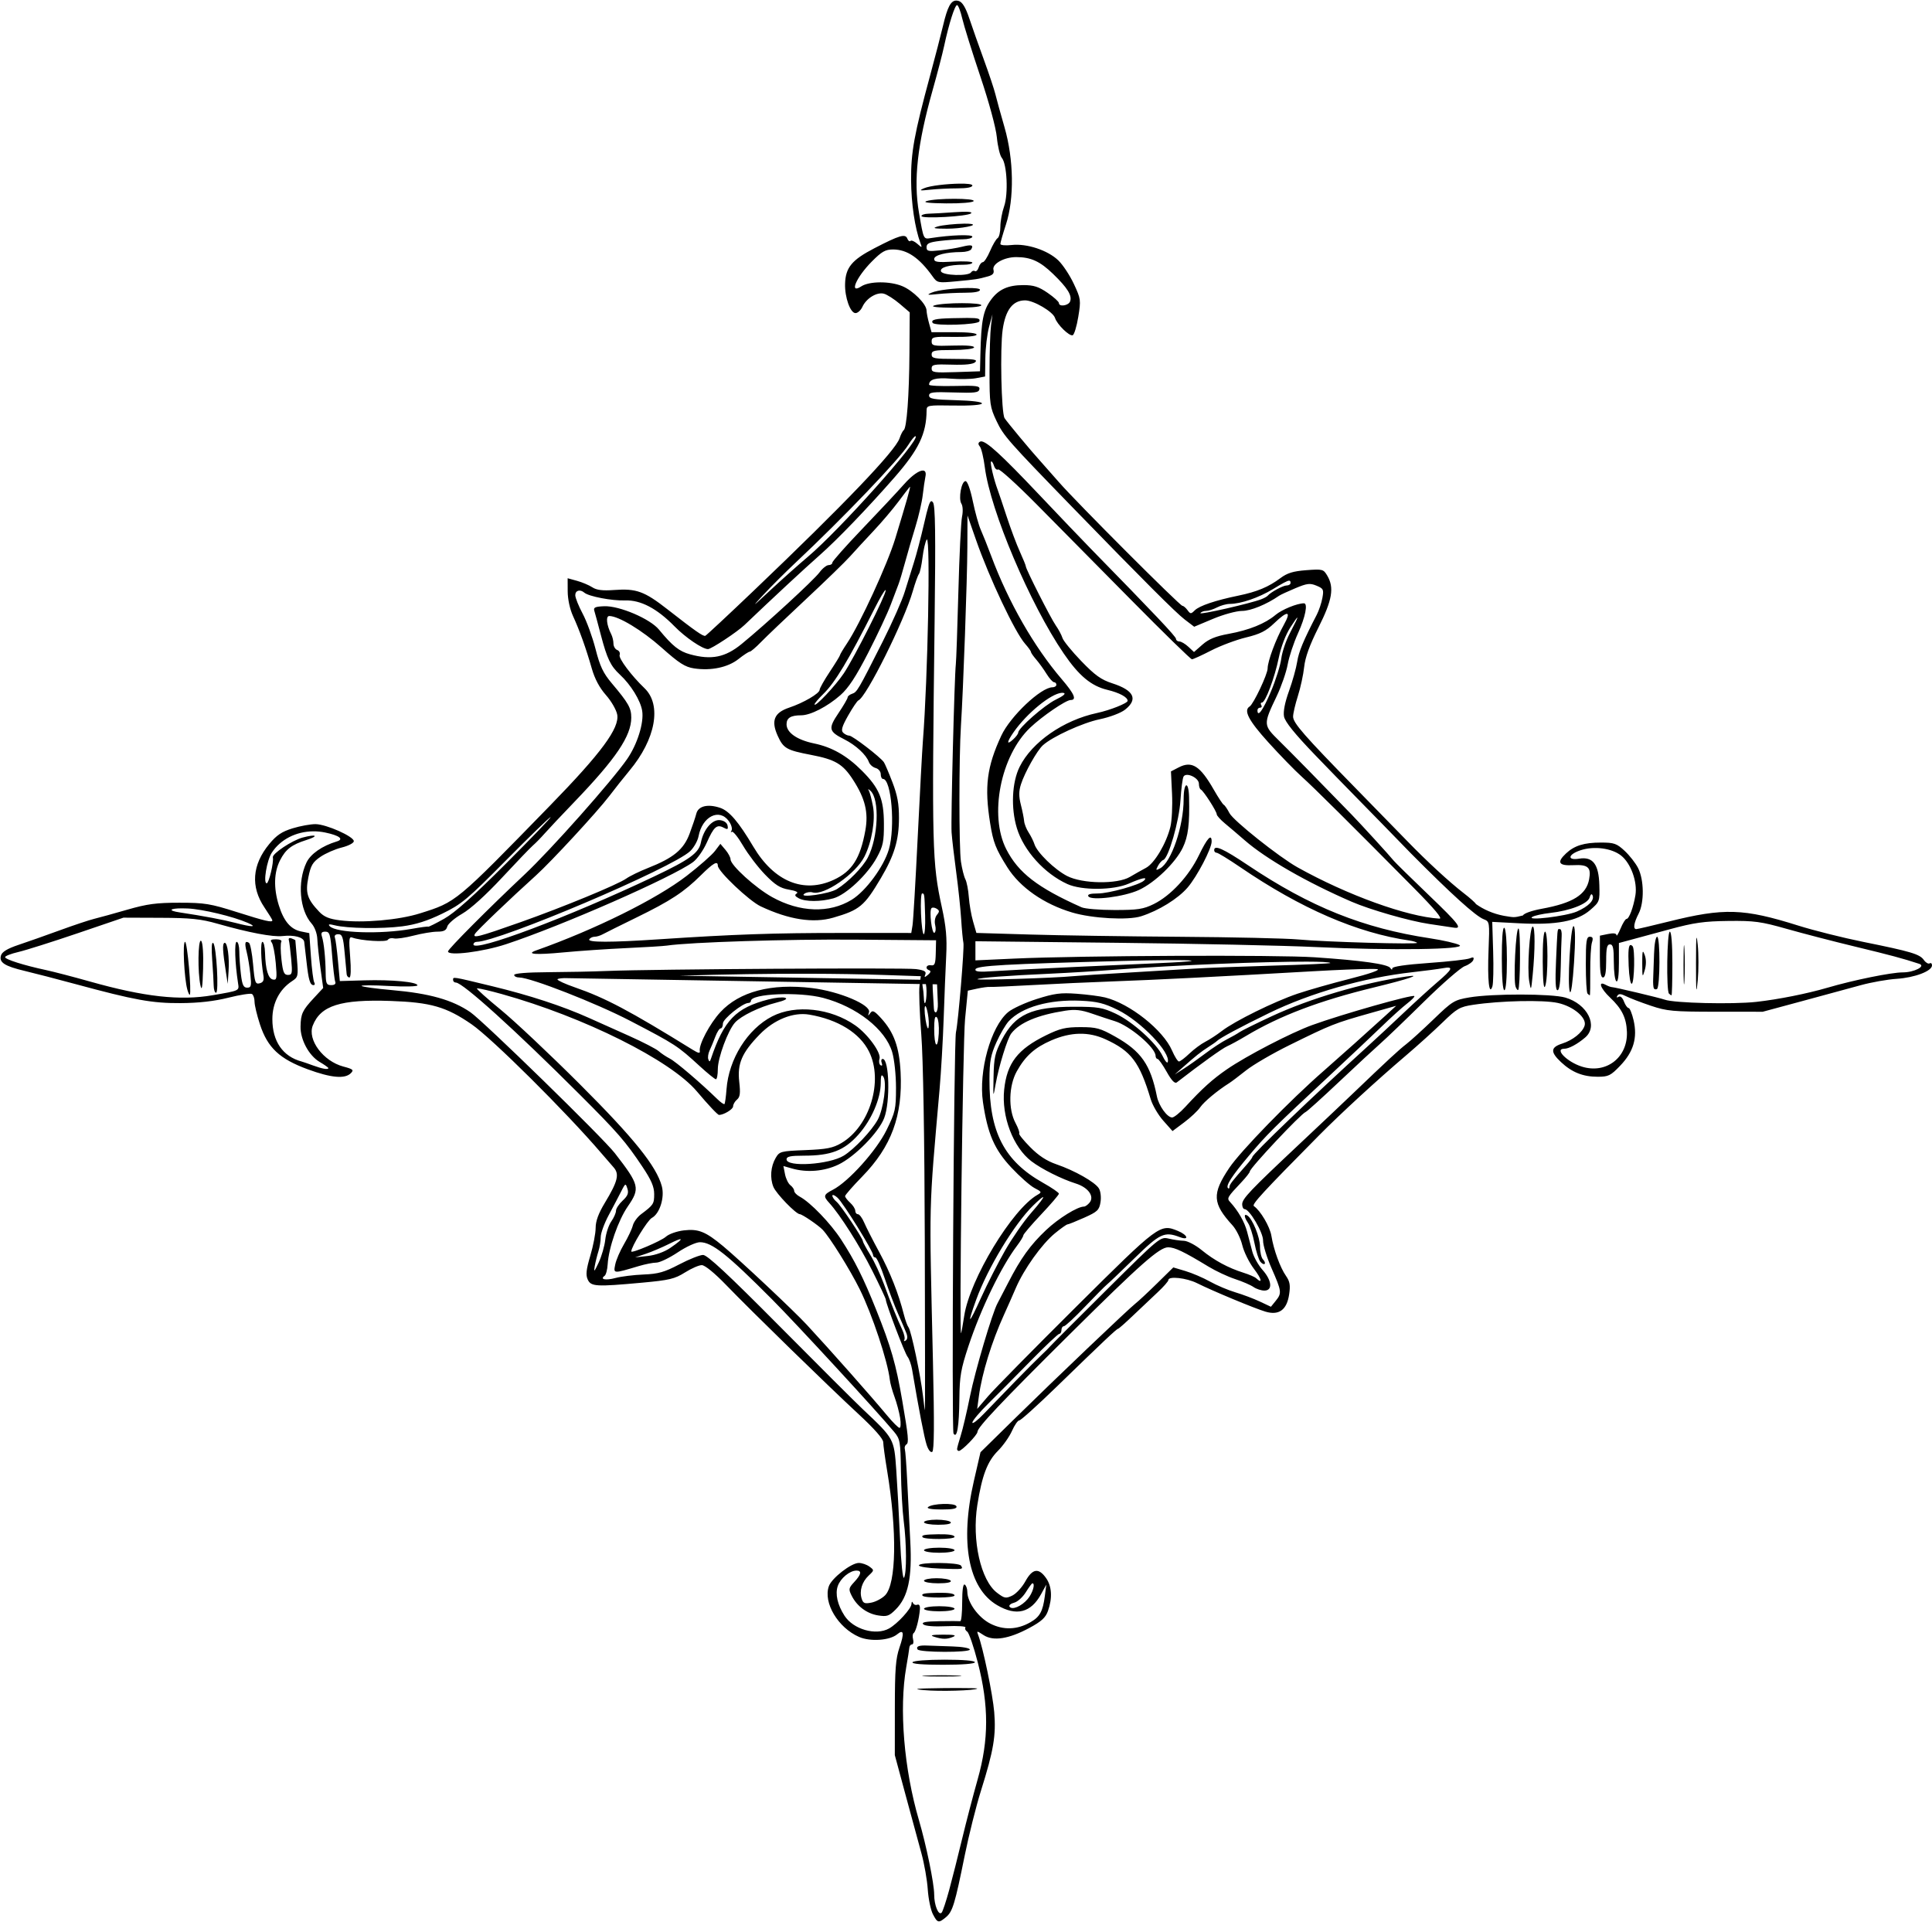 <?xml version="1.0" encoding="UTF-8" standalone="no"?>
<!-- Created with Inkscape (http://www.inkscape.org/) -->

<svg
   xmlns:dc="http://purl.org/dc/elements/1.1/"
   xmlns:cc="http://creativecommons.org/ns#"
   xmlns:rdf="http://www.w3.org/1999/02/22-rdf-syntax-ns#"
   xmlns:svg="http://www.w3.org/2000/svg"
   xmlns="http://www.w3.org/2000/svg"
   xmlns:sodipodi="http://sodipodi.sourceforge.net/DTD/sodipodi-0.dtd"
   xmlns:inkscape="http://www.inkscape.org/namespaces/inkscape"
   id="svg4136"
   version="1.1"
   inkscape:version="0.91 r13725"
   width="711.562"
   height="707.812"
   viewBox="0 0 711.562 707.812"
   sodipodi:docname="CrossDesign.svg">
  <defs
     id="defs4140" />
  <sodipodi:namedview
     pagecolor="#ffffff"
     bordercolor="#666666"
     borderopacity="1"
     objecttolerance="10"
     gridtolerance="10"
     guidetolerance="10"
     inkscape:pageopacity="0"
     inkscape:pageshadow="2"
     inkscape:window-width="1600"
     inkscape:window-height="837"
     id="namedview4138"
     showgrid="false"
     inkscape:zoom="3.7884185"
     inkscape:cx="244.07173"
     inkscape:cy="353.89302"
     inkscape:window-x="-8"
     inkscape:window-y="-8"
     inkscape:window-maximized="1"
     inkscape:current-layer="svg4136" />
  <path
     style="fill:#000000"
     d="M 352.229 0.211 C 350.198 0.165 348.949 2.611 347.377 9.252 C 346.567 12.671 344.419 20.953 342.604 27.656 C 336.682 49.515 335.493 56.052 335.557 66.398 C 335.61 74.986 336.946 83.966 339 89.531 C 339.665 91.334 339.62 91.343 337.816 89.764 C 336.785 88.86 335.669 88.394 335.336 88.727 C 335.003 89.059 334.483 88.685 334.18 87.895 C 333.451 85.995 331.347 86.606 322.074 91.408 C 313.725 95.732 311.417 98.528 311.244 104.531 C 311.101 109.493 313.17 115.312 315.078 115.312 C 315.9 115.312 317.044 114.279 317.619 113.018 C 319.059 109.858 322.944 107.48 325.539 108.168 C 326.703 108.477 329.32 110.147 331.354 111.881 L 335.053 115.035 L 334.953 129.939 C 334.847 145.744 333.961 157.662 332.836 158.438 C 332.462 158.695 331.777 160.037 331.312 161.418 C 329.747 166.077 310.99 185.676 277.641 217.5 C 268.185 226.523 260.143 234.021 259.77 234.162 C 258.989 234.457 256.132 232.458 245.785 224.377 C 237.318 217.764 234.346 216.69 226.178 217.293 C 221.928 217.606 219.729 217.333 218.148 216.297 C 216.951 215.512 214.418 214.443 212.518 213.918 L 209.062 212.963 L 209.084 217.811 C 209.096 220.679 209.894 224.378 211.039 226.875 C 213.469 232.173 215.846 238.815 217.963 246.221 C 219.046 250.012 220.82 253.339 223.166 255.982 C 225.123 258.189 226.99 261.417 227.316 263.156 C 228.247 268.119 221.491 277.278 202.551 296.719 C 167.698 332.494 168.11 332.152 154.688 336.385 C 146.887 338.845 133.616 340.003 125.24 338.957 C 121.246 338.458 119.36 337.68 117.566 335.789 C 113.128 331.108 112.418 328.846 113.574 323.09 C 114.451 318.724 115.155 317.531 118.012 315.57 C 119.879 314.288 123.41 312.741 125.859 312.133 C 128.339 311.517 130.312 310.483 130.312 309.801 C 130.312 308.073 120.194 303.567 116.227 303.527 C 114.409 303.509 110.612 304.2 107.789 305.062 C 103.803 306.281 101.877 307.574 99.168 310.848 C 92.854 318.48 92.243 326.575 97.404 334.223 C 99.003 336.592 100.312 338.721 100.312 338.953 C 100.312 339.848 97.769 339.258 87.273 335.924 C 77.49 332.816 75.378 332.471 66.094 332.467 C 57.631 332.464 54.184 332.924 46.875 335.035 C 41.977 336.45 36.492 337.965 34.688 338.402 C 32.883 338.84 27.188 340.738 22.031 342.621 C 16.875 344.504 10.03 346.921 6.82 347.99 C 2.802 349.33 0.795 350.532 0.377 351.85 C -0.449 354.452 1.663 355.826 9.252 357.623 C 12.671 358.433 20.953 360.581 27.656 362.396 C 49.611 368.344 56.034 369.507 66.561 369.441 C 73.205 369.4 78.914 368.751 84.133 367.443 C 88.384 366.378 92.288 365.769 92.807 366.09 C 93.326 366.411 93.75 367.694 93.75 368.941 C 93.75 370.189 94.65 373.951 95.75 377.301 C 98.566 385.88 102.97 390.013 113.354 393.822 C 121.963 396.981 127.027 397.438 129.215 395.25 C 130.399 394.066 130.048 393.754 126.457 392.805 C 119.058 390.848 113.155 382.939 115.193 377.713 C 118.072 370.335 125.423 368.01 143.865 368.645 C 158.628 369.152 164.35 370.801 173.689 377.238 C 181.174 382.397 208.526 409.571 221.449 424.688 C 222.992 426.492 225.043 428.859 226.006 429.947 C 228.196 432.422 227.527 435.127 222.783 442.969 C 220.42 446.875 219.379 449.708 219.377 452.242 C 219.376 454.249 218.493 458.852 217.416 462.469 C 215.899 467.563 215.684 469.539 216.459 471.24 C 217.649 473.853 219.484 473.959 236.572 472.395 C 246.512 471.484 248.519 471.005 252.27 468.645 C 254.635 467.156 257.425 465.938 258.469 465.938 C 259.608 465.938 263.174 468.844 267.385 473.203 C 276.838 482.989 304.904 510.362 316.168 520.781 C 322.023 526.197 325.294 529.914 325.301 531.162 C 325.307 532.231 325.941 536.872 326.707 541.475 C 330.45 563.953 330.141 583.343 325.973 587.555 C 324.837 588.702 322.577 589.908 320.953 590.232 C 318.471 590.728 317.898 590.497 317.354 588.781 C 316.449 585.931 317.462 582.59 319.934 580.273 C 321.995 578.341 321.999 578.282 320.211 576.965 C 319.21 576.228 317.451 575.625 316.301 575.625 C 313.501 575.625 306.32 581.205 305.268 584.197 C 303.137 590.257 308.641 599.487 316.406 602.875 C 320.538 604.678 327.692 604.18 330.441 601.898 C 332.844 599.904 333.114 601.432 331.295 606.736 C 329.885 610.847 329.585 614.752 329.576 629.062 L 329.564 646.406 L 333.486 660.938 C 335.644 668.93 338.281 678.632 339.346 682.498 C 340.411 686.364 341.468 692.363 341.697 695.832 C 341.926 699.301 342.775 703.416 343.582 704.977 C 345.278 708.256 345.691 708.348 348.43 706.061 C 350.846 704.042 351.695 701.241 355.295 683.438 C 356.807 675.961 359.503 665.203 361.287 659.531 C 365.959 644.675 366.891 639.144 366.174 630.543 C 365.629 624.006 362.046 606.789 360.264 602.145 C 359.658 600.567 359.768 600.571 362.26 602.203 C 365.811 604.53 371.566 603.629 379.104 599.57 C 383.555 597.174 385.095 595.771 385.963 593.318 C 387.66 588.523 387.404 584.189 385.248 581.16 C 382.507 577.31 380.243 577.683 377.633 582.416 C 376.426 584.605 374.262 586.958 372.826 587.646 C 370.458 588.781 369.935 588.684 367.197 586.596 C 361.208 582.028 357.901 567.286 359.953 554.307 C 361.677 543.407 363.641 538.234 367.539 534.336 C 369.447 532.428 371.775 529.125 372.715 526.996 C 373.654 524.867 374.869 523.124 375.414 523.123 C 375.959 523.122 382.159 517.532 389.191 510.701 C 406.246 494.135 411.291 489.375 411.793 489.375 C 412.024 489.375 414.53 487.16 417.363 484.453 C 420.196 481.746 424.267 477.895 426.412 475.895 C 428.557 473.894 430.312 471.89 430.312 471.441 C 430.312 469.901 436.967 470.625 440.904 472.596 C 446.582 475.437 462.07 481.883 466.078 483.072 C 471.038 484.544 473.935 482.447 474.787 476.766 C 475.299 473.354 475.065 471.963 473.635 469.914 C 471.472 466.815 469.091 460.277 468.262 455.156 C 467.712 451.764 464.223 445.842 461.805 444.197 C 460.933 443.604 465.06 439.124 485.834 418.125 C 493.834 410.038 507.122 397.83 517.969 388.604 C 522.094 385.094 528.094 379.673 531.303 376.555 C 536.587 371.42 537.648 370.808 542.553 370.066 C 552.58 368.55 568.366 368.202 573.75 369.379 C 579.532 370.642 584.524 374.883 583.611 377.758 C 582.817 380.261 579.285 383.085 575.391 384.332 C 571.052 385.721 570.935 387.428 574.922 391.168 C 578.932 394.93 583.015 396.562 588.412 396.562 C 592.392 396.562 593.203 396.164 596.73 392.482 C 601.63 387.369 603.148 382.22 601.658 375.766 C 601.085 373.282 600.256 371.25 599.816 371.25 C 599.377 371.25 598.605 370.17 598.104 368.85 C 597.548 367.389 596.767 366.711 596.107 367.119 C 595.436 367.534 595.277 367.379 595.689 366.711 C 596.184 365.912 597.01 365.961 598.881 366.906 C 600.27 367.608 604.359 369.177 607.969 370.393 C 613.917 372.396 616.153 372.603 631.875 372.613 L 649.219 372.623 L 663.75 368.701 C 671.742 366.544 681.445 363.907 685.311 362.842 C 689.176 361.777 695.132 360.721 698.547 360.496 C 705.215 360.056 711.562 357.645 711.562 355.553 C 711.562 354.844 711.17 354.508 710.689 354.805 C 710.209 355.102 709.252 354.541 708.564 353.559 C 707.055 351.404 703.91 350.463 686.25 346.893 C 678.773 345.381 668.016 342.684 662.344 340.9 C 642.114 334.538 634.998 334.318 614.559 339.408 C 608.419 340.937 603.053 342.188 602.635 342.188 C 601.404 342.188 601.758 339.892 603.516 336.473 C 605.628 332.364 605.522 324.036 603.301 319.672 C 602.386 317.876 600.162 315.035 598.357 313.359 C 595.438 310.648 594.477 310.312 589.631 310.312 C 583.451 310.312 579.85 311.429 576.797 314.289 C 573.244 317.617 574.04 318.923 579.441 318.637 C 584.887 318.348 586.109 319.44 585.279 323.861 C 584.213 329.544 579.265 332.614 567.814 334.699 C 564.162 335.364 561.199 336.419 560.918 337.152 C 557.378 338.063 557.529 337.845 553.918 337.295 C 549.93 336.546 546.336 334.929 543.594 332.961 C 543.422 332.527 541.383 330.71 539.062 328.92 C 533.849 324.899 525.57 317.268 518.367 309.844 C 515.365 306.75 506.843 298.017 499.428 290.438 C 480.242 270.826 476.25 266.258 476.25 263.922 C 476.25 262.794 477.044 259.376 478.016 256.326 C 478.987 253.276 480.03 248.461 480.332 245.625 C 480.71 242.079 482.355 237.54 485.598 231.092 C 490.688 220.97 491.456 216.445 488.84 212.016 C 487.427 209.624 487.114 209.542 481.105 209.996 C 476.28 210.361 474.091 211.033 471.562 212.93 C 467.238 216.173 462.947 217.96 456.094 219.369 C 447.639 221.108 441.713 223.109 440.029 224.793 C 438.644 226.179 438.428 226.172 437.361 224.713 C 436.723 223.84 435.879 223.125 435.486 223.125 C 434.555 223.125 396.44 184.963 390.074 177.656 C 387.379 174.562 384.213 170.977 383.037 169.688 C 379.73 166.061 370.774 155.294 369.982 153.992 C 368.791 152.034 368.285 128.378 369.285 121.406 C 370.333 114.107 373.002 110.625 377.549 110.625 C 380.718 110.625 387.838 114.808 388.564 117.096 C 389.324 119.49 393.81 123.886 395.066 123.467 C 395.621 123.282 396.55 120.242 397.129 116.711 C 398.143 110.526 398.083 110.079 395.492 104.543 C 394.013 101.383 391.435 97.484 389.762 95.881 C 385.869 92.15 378.161 89.61 372.625 90.234 C 370.322 90.494 368.438 90.319 368.438 89.846 C 368.438 89.372 369.361 86.155 370.49 82.695 C 373.602 73.165 373.391 58.736 369.965 46.875 C 368.55 41.977 367.035 36.492 366.598 34.688 C 366.16 32.883 364.262 27.188 362.379 22.031 C 360.496 16.875 358.079 10.03 357.01 6.82 C 355.67 2.802 354.468 0.795 353.15 0.377 C 352.825 0.274 352.519 0.217 352.229 0.211 z M 352.494 1.875 C 352.91 1.875 353.767 4.09 354.396 6.797 C 355.026 9.504 358.018 19.091 361.047 28.102 C 364.274 37.704 366.799 47.016 367.148 50.602 C 367.476 53.966 368.293 57.353 368.963 58.127 C 370.891 60.355 371.419 71.475 369.812 76.027 C 369.056 78.17 368.438 81.533 368.438 83.5 C 368.438 85.467 367.98 87.36 367.422 87.705 C 366.864 88.05 365.613 90.184 364.643 92.447 C 363.672 94.711 362.47 96.562 361.971 96.562 C 361.471 96.562 360.795 97.412 360.465 98.451 C 360.135 99.49 359.503 100.115 359.061 99.842 C 358.618 99.568 357.99 99.773 357.666 100.297 C 356.739 101.797 347.17 101.495 346.576 99.947 C 346.027 98.516 349.507 97.5 354.961 97.5 C 356.701 97.5 358.125 97.153 358.125 96.729 C 358.125 96.304 354.961 96.138 351.094 96.359 C 345.34 96.688 344.062 96.511 344.062 95.379 C 344.062 93.949 348.399 92.842 354.086 92.822 C 355.731 92.817 357.355 92.362 357.695 91.812 C 358.672 90.233 357.796 89.988 354.322 90.871 C 352.547 91.322 348.879 91.925 346.172 92.209 C 341.854 92.662 341.25 92.515 341.25 91.023 C 341.25 89.672 342.261 89.202 346.172 88.732 C 348.879 88.407 352.676 88.137 354.609 88.133 C 356.543 88.128 358.125 87.692 358.125 87.162 C 358.125 86.272 350.191 86.538 342.902 87.674 C 340.074 88.114 340.199 88.377 338.463 78.344 C 336.385 66.336 337.858 53.16 343.518 33.1 C 345.235 27.013 347.137 19.711 347.744 16.875 C 349.477 8.785 351.666 1.875 352.494 1.875 z M 353.422 67.637 C 348.928 67.691 342.522 68.377 340.312 69.34 C 338.338 70.2 338.69 70.282 342.553 69.867 C 345.074 69.596 349.609 69.375 352.631 69.375 C 356.142 69.375 358.125 68.987 358.125 68.299 C 358.125 67.799 356.118 67.604 353.422 67.637 z M 351.504 73.217 C 347.521 73.217 343.01 73.499 341.25 74.062 C 339.721 74.552 342.23 74.845 348.461 74.906 C 353.925 74.96 358.262 74.599 358.594 74.062 C 358.942 73.499 355.487 73.217 351.504 73.217 z M 356.125 77.994 C 355.678 77.979 355.141 77.98 354.518 77.998 C 353.686 78.022 352.699 78.072 351.562 78.154 C 347.695 78.433 343.371 78.681 341.953 78.705 C 340.535 78.729 339.375 79.119 339.375 79.57 C 339.375 80.664 356.459 79.717 357.656 78.557 C 357.997 78.226 357.465 78.038 356.125 77.994 z M 355.098 82.375 C 351.86 82.42 347.087 82.884 345.289 83.424 C 343.225 84.043 343.972 84.217 348.75 84.229 C 353.923 84.241 360.546 82.942 357.656 82.482 C 357.085 82.392 356.177 82.36 355.098 82.375 z M 328.92 91.879 C 334.106 91.884 338.559 94.917 343.479 101.799 C 345.187 104.189 345.435 104.241 352.094 103.617 C 359.543 102.919 360.196 102.819 363.877 101.791 C 365.677 101.288 366.226 100.631 365.896 99.371 C 365.329 97.201 369.814 94.688 374.256 94.688 C 379.668 94.688 383.048 96.231 387.881 100.912 C 393.201 106.065 394.938 108.882 394.115 111.025 C 393.51 112.603 390 113.099 390 111.607 C 390 111.117 388.132 109.429 385.848 107.857 C 382.545 105.585 380.711 105 376.895 105 C 371.292 105 367.814 106.565 365.039 110.336 C 362.103 114.326 361.375 118.039 361.084 130.482 L 360.938 136.746 L 352.029 137.045 C 344.058 137.312 343.121 137.172 343.123 135.705 C 343.125 134.262 344.019 134.094 350.578 134.299 C 355.57 134.455 358.418 134.144 359.203 133.359 C 360.141 132.422 358.65 132.188 351.75 132.188 C 344.161 132.188 343.124 131.99 343.123 130.547 C 343.122 129.118 344.112 128.906 350.777 128.906 C 355.045 128.906 358.57 128.491 358.746 127.969 C 358.944 127.38 356.096 127.123 351.094 127.275 C 343.788 127.499 343.125 127.369 343.125 125.727 C 343.125 124.089 343.826 123.946 351.234 124.076 C 355.929 124.158 359.482 123.824 359.672 123.281 C 359.875 122.701 356.775 122.344 351.543 122.344 L 343.086 122.344 L 342.174 119.062 C 341.672 117.258 341.258 115.148 341.254 114.375 C 341.241 112.019 336.314 107.055 332.344 105.398 C 327.763 103.487 320.176 103.526 317.199 105.477 C 312.621 108.476 315.302 102.167 321.086 96.328 C 324.748 92.631 326.078 91.876 328.92 91.879 z M 356.234 106.074 C 351.741 106.129 345.334 106.815 343.125 107.777 C 341.15 108.638 341.503 108.72 345.365 108.305 C 347.886 108.034 352.422 107.812 355.443 107.812 C 358.955 107.812 360.938 107.424 360.938 106.736 C 360.938 106.236 358.931 106.042 356.234 106.074 z M 354.316 111.654 C 350.333 111.654 345.823 111.936 344.062 112.5 C 342.534 112.99 345.043 113.283 351.273 113.344 C 356.738 113.397 361.075 113.036 361.406 112.5 C 361.755 111.936 358.299 111.654 354.316 111.654 z M 365.521 115.781 L 364.984 119.99 C 364.689 122.305 364.448 129.915 364.447 136.902 C 364.447 148.83 364.605 149.94 367.037 155.082 C 369.611 160.522 371.265 162.4 395.156 187 C 421.013 213.623 433.063 225.671 436.312 228.148 L 439.826 230.826 L 446.768 227.914 C 450.608 226.302 455.377 225 457.445 225 C 460.633 225 466.528 222.586 471.094 219.41 C 471.609 219.052 474.293 217.81 477.057 216.652 C 481.398 214.833 482.463 214.703 484.869 215.699 C 487.429 216.76 487.604 217.128 487.039 220.225 C 486.701 222.078 485.768 224.859 484.967 226.406 C 480.007 235.98 478.333 240.005 477.752 243.75 C 477.392 246.07 476.035 250.918 474.736 254.523 C 473.219 258.737 472.567 262.086 472.908 263.898 C 473.273 265.832 476.84 270.255 484.258 277.969 C 495.32 289.483 503.731 297.874 519.59 314.236 C 534.531 329.303 543.438 337.365 546.441 338.543 C 548.634 339.402 548.658 339.558 548.238 349.941 C 547.796 360.863 548.446 366.983 549.656 363.281 C 549.993 362.25 550.119 356.48 549.934 350.461 L 549.598 339.518 L 559.656 340.047 C 573.094 340.756 580.884 339.295 585.658 335.168 C 589.147 332.152 589.21 331.978 589.043 325.951 C 588.83 318.27 586.651 315.425 581.613 316.242 C 577.08 316.978 577.457 314.686 582.123 313.146 C 587.095 311.506 593.595 312.359 597.072 315.111 C 600.655 317.947 603.136 324.835 602.328 329.703 C 601.579 334.214 599.993 338.438 599.049 338.438 C 598.651 338.438 597.669 340.02 596.867 341.953 C 596.065 343.887 595.388 344.995 595.361 344.416 C 595.33 343.729 594.259 343.576 592.283 343.98 L 589.252 344.602 L 589.236 352.301 C 589.224 357.844 589.547 360 590.391 360 C 591.208 360 591.562 358.156 591.562 353.906 C 591.562 349.115 591.863 347.812 592.969 347.812 C 594.084 347.812 594.375 349.161 594.375 354.32 C 594.375 357.899 594.797 361.088 595.312 361.406 C 595.907 361.774 596.25 359.299 596.25 354.643 L 596.25 347.301 L 600.234 346.23 C 602.426 345.642 609.07 343.843 615 342.232 C 623.887 339.819 627.676 339.284 636.562 339.182 C 646.13 339.071 648.558 339.402 658.125 342.117 C 664.055 343.8 675.445 346.752 683.438 348.678 C 696.138 351.737 701.054 353.06 706.875 354.982 C 709.433 355.827 704.986 358.125 700.793 358.125 C 696.571 358.125 682.687 360.949 673.125 363.752 C 665.58 365.964 654.907 368.091 646.875 368.984 C 638.113 369.959 616.591 369.442 613.125 368.174 C 611.299 367.506 594.646 363.551 593.695 363.559 C 593.295 363.562 592.23 363.17 591.328 362.688 C 588.416 361.129 589.453 364.055 592.998 367.398 C 597.348 371.502 599.006 374.878 599.201 380.027 C 599.56 389.508 591.502 395.68 582.523 392.803 C 577.099 391.064 572.383 386.25 576.105 386.25 C 577.81 386.25 580.949 384.564 583.828 382.102 C 588.741 377.9 584.69 369.775 576.496 367.395 C 571.49 365.94 549.652 365.907 541.172 367.342 C 535.644 368.277 534.902 368.73 528.047 375.344 C 524.051 379.199 519.516 383.325 517.969 384.514 C 515.243 386.608 511.174 390.376 497.865 403.125 C 494.367 406.477 485.665 414.703 478.527 421.406 C 460.405 438.426 457.5 441.481 457.5 443.523 C 457.5 444.507 457.902 445.312 458.393 445.312 C 460.188 445.312 465.278 453.991 465.195 456.91 C 465.15 458.498 466.564 463.099 468.338 467.133 C 472.073 475.627 472.15 476.254 469.824 479.127 L 468.086 481.273 L 463.965 479.336 C 461.698 478.271 457.664 476.752 455 475.961 C 452.336 475.17 448.117 473.382 445.625 471.988 C 443.133 470.595 439.078 468.855 436.613 468.121 L 432.133 466.785 L 426.121 472.689 C 422.815 475.937 419.289 479.227 418.285 480 C 415.826 481.895 388.876 507.582 373.529 522.656 L 361.121 534.844 L 358.686 545.408 C 353.467 568.045 356.633 584.95 367.26 591.178 C 374.343 595.329 379.679 593.985 383.445 587.1 L 385.363 583.594 L 384.816 587.812 C 384.083 593.468 382.981 595.47 379.512 597.461 C 374.632 600.261 369.51 600.432 364.691 597.951 C 360.282 595.681 356.295 590.133 356.266 586.227 C 356.257 585.097 355.828 583.912 355.312 583.594 C 354.719 583.227 354.375 585.616 354.375 590.102 C 354.375 593.999 354.059 597.137 353.672 597.076 C 353.285 597.015 349.826 597.015 345.984 597.076 C 340.89 597.157 339.28 597.468 340.035 598.223 C 340.679 598.866 343.907 599.129 348.572 598.92 C 352.699 598.735 355.85 598.95 355.574 599.396 C 355.298 599.843 355.592 600.532 356.227 600.924 C 356.861 601.316 358.618 606.436 360.131 612.303 C 364.229 628.192 364.215 640.706 360.08 655.312 C 358.402 661.242 355.813 671.156 354.328 677.344 C 352.843 683.531 350.708 691.969 349.584 696.094 C 348.46 700.219 347.219 703.956 346.826 704.398 C 345.7 705.666 344.062 701.73 344.062 697.752 C 344.062 693.726 341.182 679.681 338.436 670.312 C 332.94 651.566 331.093 629.297 333.768 614.037 C 334.353 610.7 334.87 607.441 334.916 606.797 C 334.962 606.152 335.401 605.625 335.891 605.625 C 336.381 605.625 336.561 604.781 336.291 603.75 C 336.021 602.719 336.129 601.673 336.529 601.426 C 337.303 600.948 338.525 596.261 338.803 592.711 C 338.907 591.373 338.544 590.742 337.826 591.018 C 337.197 591.259 336.479 590.953 336.229 590.338 C 335.963 589.686 335.742 589.856 335.699 590.742 C 335.614 592.49 330.541 598.03 327.436 599.766 C 322.584 602.477 314.275 600.095 311.033 595.062 C 308.445 591.044 307.539 587.043 308.557 584.125 C 309.557 581.255 312.964 578.438 315.436 578.438 C 317.49 578.438 317.219 579.846 314.623 582.646 C 312.56 584.872 312.477 585.295 313.656 587.658 C 315.598 591.551 319.247 594.283 323.389 594.945 C 326.662 595.469 327.437 595.207 329.893 592.752 C 334.464 588.181 335.981 581.1 335.262 567.701 C 334.928 561.489 334.422 551.555 334.137 545.625 C 333.851 539.695 333.455 534.329 333.256 533.701 C 333.057 533.073 333.312 532.301 333.824 531.984 C 334.79 531.387 334.574 529.08 332.314 515.906 C 330.002 502.424 328.176 496.053 322.686 482.344 C 317.976 470.584 314.84 464.3 309.816 456.562 C 305.887 450.509 298.479 442.821 294.551 440.719 C 293.423 440.115 292.5 439.155 292.5 438.586 C 292.5 438.016 291.872 437.082 291.105 436.51 C 290.339 435.937 289.447 434.112 289.121 432.455 L 288.529 429.443 L 291.68 430.346 C 297.202 431.929 303.53 431.409 308.73 428.943 C 314.76 426.085 323.593 417.122 325.648 411.777 C 327.939 405.821 327.538 390 325.096 390 C 324.589 390 324.425 390.655 324.732 391.455 C 325.065 392.321 324.9 392.669 324.326 392.314 C 323.795 391.986 323.614 390.924 323.922 389.953 C 324.618 387.761 319.646 380.9 315 377.641 C 305.941 371.286 293.011 369.883 284.402 374.318 C 275.312 379.002 268.405 390.023 267.576 401.166 C 267.369 403.956 267.03 406.407 266.824 406.613 C 266.618 406.819 265.449 406.014 264.227 404.822 C 258.035 398.787 248.947 391.032 246.725 389.887 C 245.346 389.176 243.485 387.934 242.588 387.127 C 241.69 386.32 236.839 383.815 231.807 381.562 C 226.774 379.31 220.088 376.315 216.947 374.906 C 207.161 370.517 195.049 366.548 181.262 363.211 C 166.257 359.58 166.875 359.678 166.875 360.938 C 166.875 361.453 167.341 361.875 167.912 361.875 C 170.415 361.875 189.677 379.289 213.424 403.02 C 227.609 417.195 230.36 420.363 236.625 429.734 C 239.876 434.598 240.938 437.07 240.938 439.775 C 240.938 443.378 240.682 443.772 236.121 447.184 C 234.761 448.201 233.383 450.086 233.061 451.373 C 232.738 452.66 231.288 455.724 229.838 458.184 C 228.388 460.643 226.926 464.032 226.59 465.715 C 225.905 469.141 225.743 469.131 235.312 466.277 C 237.633 465.586 240.532 465.016 241.756 465.01 C 242.98 465.004 246.509 463.312 249.598 461.25 C 252.745 459.148 256.346 457.5 257.789 457.5 C 262.207 457.5 267.822 461.949 284.334 478.529 C 293.362 487.595 323.024 519.791 329.311 527.348 C 331.51 529.992 331.665 530.882 331.816 541.848 C 331.905 548.273 332.362 556.498 332.834 560.125 C 333.908 568.387 333.968 579.454 332.947 581.064 C 332.508 581.757 331.881 575.669 331.498 567.002 C 331.126 558.596 330.496 547.078 330.098 541.406 C 329.285 529.839 329.331 529.923 317.832 519.068 C 315.007 516.401 301.081 502.512 286.887 488.203 C 268.202 469.369 260.491 462.188 258.951 462.188 C 257.781 462.188 253.841 463.75 250.195 465.66 C 244.692 468.543 242.452 469.178 237.012 469.396 C 233.407 469.542 228.766 470.117 226.697 470.674 C 223.059 471.653 220.821 471.206 222.684 469.871 C 223.184 469.512 223.689 467.608 223.807 465.639 C 224.169 459.567 227.677 449.47 231.203 444.344 C 235.826 437.624 235.531 436.411 226.447 424.707 C 222.026 419.01 178.009 376.059 173.236 372.785 C 166.617 368.244 158.21 365.871 144.434 364.656 C 138.536 364.136 133.474 363.45 133.184 363.131 C 132.893 362.812 137.402 362.811 143.203 363.129 C 149.004 363.446 153.75 363.343 153.75 362.898 C 153.75 361.653 144.3 360.76 134.24 361.055 L 125.156 361.32 L 124.48 353.908 C 124.109 349.831 123.595 345.949 123.338 345.279 C 123.06 344.554 123.567 344.062 124.592 344.062 C 126.045 344.062 126.407 345.117 126.93 350.859 C 127.27 354.598 127.607 358.184 127.68 358.828 C 127.752 359.473 128.21 360 128.695 360 C 129.226 360 129.333 356.958 128.963 352.383 C 128.437 345.876 128.549 344.842 129.734 345.297 C 132.766 346.46 142.271 347.066 142.848 346.133 C 143.173 345.606 144.179 345.369 145.082 345.605 C 145.985 345.842 149.237 345.38 152.309 344.58 C 155.381 343.78 159.322 343.125 161.066 343.125 C 163.446 343.125 164.36 342.659 164.727 341.258 C 164.995 340.231 167.456 338.108 170.195 336.541 C 173.251 334.793 178.915 329.671 184.854 323.287 C 190.176 317.565 195.326 312.199 196.299 311.363 C 197.271 310.527 199.17 308.588 200.518 307.053 C 201.865 305.518 206.831 300.244 211.551 295.334 C 226.874 279.394 232.5 271.056 232.5 264.287 C 232.5 260.768 231.439 258.896 225.352 251.686 C 222.147 247.89 220.97 245.412 219.34 239.029 C 218.225 234.664 216.089 228.804 214.594 226.006 C 213.098 223.207 211.875 220.149 211.875 219.209 C 211.875 217.436 213.653 216.932 215.203 218.266 C 216.831 219.667 225.402 221.304 230.215 221.133 C 235.95 220.929 241.96 224.082 248.438 230.693 C 252.476 234.815 258.726 239.062 260.754 239.062 C 261.957 239.062 271.479 232.779 274.18 230.203 C 284.709 220.16 296.298 209.398 301.994 204.375 C 308.409 198.719 319.742 186.931 329.482 175.781 C 338.376 165.601 341.196 159.727 341.266 151.236 C 341.282 149.253 341.582 149.197 351.344 149.361 C 357.412 149.463 361.501 149.159 361.645 148.594 C 361.789 148.025 358.006 147.552 352.035 147.391 C 343.905 147.171 342.188 146.872 342.188 145.68 C 342.188 144.456 343.587 144.281 351.311 144.539 C 358.988 144.795 360.477 144.612 360.719 143.381 C 360.966 142.122 359.698 141.952 351.598 142.152 C 346.422 142.281 342.188 142.074 342.188 141.693 C 342.188 139.702 344.637 139.011 350.141 139.453 C 353.402 139.715 357.587 139.645 359.441 139.297 L 362.812 138.664 L 362.902 131.91 C 362.952 128.195 363.562 123.047 364.258 120.469 L 365.521 115.781 z M 356.264 117.094 C 354.846 117.094 353.011 117.129 350.652 117.186 C 344.467 117.334 342.777 117.743 343.5 118.912 C 344.26 120.142 360.28 119.627 360.703 118.359 C 361.023 117.4 360.517 117.092 356.264 117.094 z M 337.102 160.658 C 337.161 160.641 337.208 160.646 337.24 160.678 C 338.754 162.192 309.216 195.206 297.502 205.092 C 293.998 208.049 287.746 213.624 283.611 217.48 C 276.899 223.741 276.647 223.899 281.25 218.959 C 284.086 215.915 289.359 210.652 292.969 207.264 C 310.419 190.881 331.359 168.998 334.578 163.779 C 335.636 162.064 336.685 160.781 337.102 160.658 z M 361.252 162.561 C 361.122 162.575 361.007 162.613 360.908 162.674 C 360.204 163.109 360.203 163.646 360.902 164.488 C 361.448 165.146 362.266 168.589 362.721 172.139 C 364.759 188.058 379.344 222.467 391.764 240.662 C 397.375 248.883 401.875 252.637 407.832 254.066 C 412.301 255.138 415.312 256.766 415.312 258.107 C 415.312 258.989 408.84 261.562 404.029 262.594 C 391.663 265.246 380.073 273.302 375.543 282.393 C 372.693 288.113 372.265 297.566 374.521 305.002 C 377.036 313.29 384.663 321.74 393.096 325.58 C 398.429 328.009 410.113 327.917 415.803 325.4 C 420.528 323.31 422.867 322.845 421.359 324.295 C 419.673 325.918 408.432 329.062 404.32 329.062 C 401.496 329.062 400.408 329.396 400.857 330.123 C 401.906 331.819 414.082 330.277 419.504 327.762 C 425.406 325.023 432.96 317.724 435.623 312.188 C 437.614 308.048 438.175 303.542 437.934 293.617 C 437.781 287.345 435.938 287.978 435.938 294.303 C 435.938 304.292 431.404 317.599 427.242 319.826 C 425.689 320.658 425.599 320.549 426.48 318.902 C 427.029 317.877 427.912 316.893 428.441 316.717 C 430.362 316.077 434.29 302.412 434.773 294.693 C 435.037 290.486 435.548 286.568 435.908 285.986 C 436.952 284.297 441.562 286.467 441.562 288.648 C 441.562 289.649 441.879 290.609 442.266 290.781 C 443.235 291.212 448.125 298.819 448.125 299.896 C 448.125 300.377 449.496 301.903 451.172 303.287 C 452.848 304.671 456.117 307.457 458.438 309.479 C 466.288 316.319 481.316 324.954 497.812 332.102 C 504.675 335.075 519.2 339.238 526.406 340.297 C 530.531 340.903 534.539 341.503 535.312 341.629 C 538.784 342.194 537.435 340.413 526.264 329.697 C 519.717 323.418 513.906 317.72 513.352 317.033 C 511.742 315.04 501.402 303.713 497.812 300.01 C 485.988 287.813 475.629 277.263 471.168 272.875 C 465.208 267.013 465.202 266.909 470.207 256.406 C 471.927 252.797 473.752 247.523 474.262 244.688 C 474.771 241.852 476.481 236.694 478.062 233.225 C 480.783 227.255 481.782 222.182 480.234 222.193 C 477.717 222.212 472.128 224.496 469.793 226.461 C 465.956 229.69 460.048 232.076 452.467 233.457 C 447.747 234.317 445.188 235.366 442.891 237.383 L 439.754 240.135 L 437.67 238.193 C 436.523 237.125 435.032 236.25 434.355 236.25 C 433.679 236.25 433.125 235.816 433.125 235.287 C 433.125 234.453 425.303 226.18 401.719 202.068 C 398.625 198.905 389.98 189.859 382.508 181.965 C 368.812 167.496 363.201 162.344 361.252 162.561 z M 365.107 169.943 C 365.369 169.923 365.777 170.563 366.076 171.506 C 366.418 172.583 367.11 173.21 367.613 172.898 C 368.117 172.587 374.519 178.391 381.842 185.795 C 389.165 193.199 404.84 209.058 416.676 221.035 C 428.512 233.013 438.554 242.812 438.99 242.812 C 439.427 242.812 442.611 241.36 446.064 239.584 C 449.518 237.808 455.297 235.642 458.906 234.771 C 464.072 233.526 466.274 232.416 469.254 229.562 C 474.314 224.716 475.73 224.954 472.82 230.16 C 469.902 235.382 466.875 243.531 466.875 246.166 C 466.875 248.302 461.671 259.317 460.246 260.197 C 457.914 261.639 459.85 265.351 467.117 273.383 C 471.367 278.08 476.908 283.775 479.43 286.039 C 483.862 290.018 497.354 303.416 520.766 327.08 C 528.468 334.865 531.416 338.403 530.141 338.328 C 518.243 337.627 496.248 329.678 477.916 319.455 C 471.117 315.664 454.225 302.222 452.826 299.49 C 452.046 297.966 451.103 296.582 450.732 296.416 C 450.362 296.25 448.708 293.752 447.057 290.865 C 442.006 282.037 438.983 280.113 434.117 282.629 L 431.266 284.104 L 431.662 292.285 C 431.881 296.786 431.607 302.307 431.051 304.553 C 429.532 310.692 425.189 317.976 422.062 319.631 C 420.542 320.435 417.874 321.938 416.133 322.969 C 411.491 325.718 398.634 325.526 393.008 322.623 C 388.42 320.256 381.956 313.97 381 310.945 C 380.646 309.824 379.678 307.87 378.85 306.604 C 378.022 305.337 377.272 303.439 377.186 302.385 C 377.099 301.33 376.558 298.62 375.982 296.361 C 375.204 293.306 375.213 291.386 376.018 288.861 C 377.409 284.496 381.96 276.402 384.111 274.467 C 387.668 271.268 398.706 266.218 405.018 264.902 C 408.757 264.123 412.816 262.588 414.357 261.371 C 419.234 257.521 417.656 254.244 409.691 251.672 C 405.553 250.335 403.3 248.723 398.23 243.469 C 394.76 239.872 391.642 236.038 391.305 234.949 C 390.967 233.86 389.869 231.801 388.863 230.373 C 386.99 227.713 377.812 209.615 377.812 208.58 C 377.812 208.264 376.819 205.817 375.605 203.143 C 374.392 200.469 372.226 194.695 370.791 190.312 C 369.356 185.93 367.863 181.5 367.475 180.469 C 366.04 176.661 364.571 170.429 365.006 169.994 C 365.037 169.963 365.07 169.946 365.107 169.943 z M 339.957 173.301 C 338.576 173.225 335.906 175.031 332.957 178.359 C 330.559 181.066 323.64 188.455 317.58 194.777 C 311.521 201.1 306.562 206.69 306.562 207.199 C 306.562 207.708 305.942 208.125 305.184 208.125 C 304.426 208.125 302.909 209.337 301.814 210.818 C 299.702 213.676 282.144 229.813 273.125 237.188 C 267.086 242.125 262.004 243.143 254.148 240.984 C 250.12 239.877 247.694 237.946 242.693 231.871 C 239.413 227.886 228.106 223.063 222.535 223.273 C 219.233 223.398 218.503 223.727 218.879 224.918 C 219.138 225.736 220.221 229.741 221.287 233.816 C 223.574 242.558 224.877 245.278 228.291 248.438 C 232.349 252.194 235.921 257.999 236.521 261.818 C 237.21 266.199 234.737 274.115 230.984 279.543 C 225.402 287.617 202.857 313 193.252 322.027 C 179.969 334.512 165 349.548 165 350.404 C 164.999 352.169 177.812 350.574 186.393 347.74 C 206.99 340.938 247.605 323.098 255.26 317.492 C 256.779 316.379 259.046 313.162 260.299 310.344 C 262.901 304.487 264.021 303.494 266.518 304.83 C 267.986 305.616 268.237 305.485 267.967 304.062 C 267.768 303.014 266.678 302.232 265.172 302.057 C 262.3 301.723 259.112 305.456 258.146 310.283 C 257.373 314.152 254.075 316.549 240.938 322.791 C 209.55 337.705 174.375 350.936 174.375 347.83 C 174.375 347.305 174.904 346.875 175.551 346.875 C 183.672 346.875 247.735 319.656 254.207 313.455 C 255.578 312.142 256.962 309.674 257.281 307.973 C 258.646 300.696 264.897 297.555 268.41 302.381 C 269.34 303.658 269.8 305.227 269.432 305.867 C 269.064 306.507 269.102 306.724 269.518 306.348 C 269.934 305.971 271.794 308.261 273.652 311.436 C 275.51 314.61 279.159 319.401 281.76 322.082 C 285.505 325.943 287.334 327.1 290.555 327.645 C 293.099 328.074 294.176 328.605 293.434 329.064 C 292.556 329.607 292.754 330.069 294.188 330.836 C 296.648 332.153 302.221 332.158 306.941 330.848 C 311.624 329.548 319.497 322.15 322.949 315.807 C 325.239 311.599 325.578 309.971 325.547 303.299 C 325.505 294.218 323.847 290.246 317.418 283.816 C 311.889 278.288 306.387 275.156 299.822 273.803 C 293.566 272.513 289.688 269.815 289.688 266.752 C 289.688 264.4 291.257 263.438 295.094 263.438 C 298.514 263.438 304.734 260.24 309.527 256.018 C 312.502 253.397 315.257 249.195 319.789 240.359 C 323.196 233.717 326.929 225.75 328.084 222.656 C 329.239 219.562 330.517 216.188 330.926 215.156 C 331.334 214.125 332.41 210.539 333.318 207.188 C 334.226 203.836 335.945 197.93 337.139 194.062 C 338.332 190.195 339.551 184.922 339.846 182.344 C 340.141 179.766 340.585 176.707 340.834 175.547 C 341.151 174.068 340.786 173.346 339.957 173.301 z M 355.609 177.188 C 354.09 177.188 352.916 183.65 354.096 185.52 C 354.62 186.35 354.717 188.413 354.32 190.289 C 353.936 192.107 353.33 204.519 352.975 217.873 C 352.619 231.227 352.197 243.25 352.037 244.592 C 351.518 248.938 350.171 302.214 350.471 306.562 C 350.63 308.883 351.39 315.422 352.158 321.094 C 352.926 326.766 353.752 334.57 353.994 338.438 C 354.237 342.305 354.614 346.281 354.83 347.273 C 355.212 349.026 352.927 376.39 352.084 380.156 C 351.292 383.695 350.424 526.73 351.188 527.965 C 352.463 530.028 353.242 525.364 353.344 515.053 C 353.424 506.914 353.894 504.197 356.664 495.834 C 361.26 481.96 368.732 466.52 374.619 458.734 C 375.86 457.093 376.882 455.405 376.889 454.984 C 376.896 454.563 379.849 451.097 383.451 447.281 C 387.053 443.465 390 440.021 390 439.627 C 390 439.233 387.363 437.428 384.141 435.615 C 369.861 427.582 364.346 416.923 364.42 397.5 C 364.445 390.924 364.889 388.55 366.961 383.916 C 368.342 380.827 370.399 377.305 371.533 376.09 C 376.373 370.901 386.467 368.035 398.037 368.564 C 404.13 368.843 406.642 369.465 411.652 371.932 C 420.215 376.147 431.25 387.655 430.084 391.152 C 429.893 391.724 429.04 390.721 428.188 388.924 C 425.945 384.198 417.114 376.239 410.861 373.309 C 406.077 371.067 404.357 370.781 395.625 370.781 C 379.96 370.781 373.875 373.553 368.996 382.908 C 366.477 387.739 366.073 389.531 365.93 396.502 C 365.768 404.399 365.78 404.446 366.676 399.375 C 367.848 392.744 371.025 382.444 372.471 380.59 C 375.603 376.574 382.191 373.806 392.344 372.238 C 395.957 371.68 398.212 371.925 402.188 373.305 C 405.023 374.289 408.801 375.538 410.58 376.08 C 416.084 377.758 425.534 385.779 425.6 388.828 C 425.613 389.473 425.941 389.999 426.328 390 C 426.715 390.001 428.227 392.133 429.689 394.736 C 431.521 397.998 432.688 399.207 433.439 398.625 C 442.416 391.678 450.172 386.113 451.971 385.326 C 453.207 384.786 456.328 383.08 458.906 381.537 C 471.365 374.08 485.977 368.539 506.004 363.674 C 518.732 360.582 524.241 358.724 517.969 359.641 C 501.893 361.99 482.417 367.742 468.281 374.316 C 462.609 376.954 457.336 379.562 456.562 380.111 C 455.789 380.661 453.68 381.862 451.875 382.781 C 450.07 383.7 446.528 386.017 444.004 387.93 C 441.48 389.842 437.894 392.379 436.035 393.568 L 432.656 395.732 L 435.469 393.238 C 440.348 388.913 442.28 387.372 445.006 385.637 C 446.463 384.708 447.867 383.729 448.125 383.459 C 449.174 382.362 456.718 378.312 467.344 373.141 C 482.755 365.64 502.42 360.035 520.312 358.043 C 524.695 357.555 529.706 356.895 531.447 356.578 C 535.522 355.836 535.096 356.846 529.219 361.865 C 526.641 364.067 521.137 369.083 516.988 373.012 C 512.839 376.941 506.933 382.44 503.863 385.232 C 483.469 403.783 461.25 425.093 461.25 426.105 C 461.25 426.365 460.225 427.735 458.973 429.148 C 453.781 435.008 452.812 436.269 452.812 437.174 C 452.812 437.697 452.567 437.88 452.268 437.58 C 451.381 436.693 453.665 433.155 459.967 425.654 C 466.437 417.953 469.124 415.282 489.309 396.496 C 496.749 389.571 505.608 381.222 508.996 377.941 C 512.384 374.661 516.539 370.913 518.229 369.609 C 519.918 368.306 521.125 367.063 520.91 366.848 C 520.23 366.168 494.276 373.532 483.281 377.525 C 475.438 380.374 459.053 388.875 451.875 393.82 C 446.545 397.492 442.747 400.924 436.562 407.652 C 434.585 409.803 432.4 411.562 431.707 411.562 C 429.885 411.562 426.789 407.273 426.092 403.783 C 423.765 392.131 420.292 387.151 410.748 381.785 C 405.22 378.677 403.805 378.289 397.969 378.285 C 392.487 378.282 390.403 378.773 385.312 381.268 C 374.787 386.427 370.869 391.502 369.84 401.305 C 368.805 411.169 373.134 422.552 379.875 427.689 C 383.632 430.553 390.966 434.228 396.232 435.887 C 400.811 437.329 403.182 440.642 401.277 442.938 C 400.621 443.729 399.708 444.375 399.25 444.375 C 396.834 444.375 389.847 448.704 385.258 453.043 C 379.454 458.531 375.913 463.459 371.279 472.5 C 369.562 475.852 367.809 479.227 367.385 480 C 365.472 483.486 359.14 504.876 357.254 514.219 C 356.109 519.891 354.569 526.43 353.832 528.75 C 353.095 531.07 352.493 533.285 352.496 533.672 C 352.499 534.059 352.796 534.375 353.158 534.375 C 354.237 534.375 360 528.467 360 527.361 C 360 525.668 368.618 516.551 394.219 491.164 C 420.119 465.48 427.034 459.375 430.225 459.375 C 432.68 459.375 435.995 460.961 445.078 466.48 C 447.785 468.126 452.196 470.19 454.881 471.068 C 457.565 471.946 460.613 473.26 461.652 473.988 C 462.692 474.716 464.503 475.312 465.678 475.312 C 468.793 475.312 468.462 471.613 464.998 467.705 C 463.451 465.959 461.763 462.949 461.248 461.016 C 460.733 459.082 459.858 455.751 459.303 453.613 C 458.376 450.048 455.974 445.851 453.061 442.705 C 451.768 441.31 451.957 440.979 457.266 435.354 C 458.941 433.577 460.312 431.823 460.312 431.453 C 460.314 430.208 479.152 410.148 480.908 409.521 C 481.374 409.355 486.95 404.317 493.299 398.326 C 499.648 392.336 506.47 386.007 508.459 384.264 C 510.448 382.52 517.62 375.636 524.396 368.967 C 531.173 362.297 537.953 356.391 539.461 355.842 C 540.969 355.293 542.397 354.25 542.635 353.523 C 542.956 352.542 542.612 352.396 541.299 352.961 C 540.326 353.379 533.52 354.144 526.172 354.662 C 517.712 355.258 512.808 355.981 512.799 356.631 C 512.79 357.268 512.507 357.219 512.051 356.502 C 511.152 355.086 501.57 353.73 484.219 352.562 C 470.243 351.622 397.856 351.933 373.715 353.037 L 359.25 353.699 L 359.25 350.178 L 359.25 346.656 L 411.422 347.225 C 440.116 347.537 473.086 348.244 484.688 348.797 C 512.121 350.104 540.388 349.709 537.51 348.061 C 536.398 347.424 531.547 346.307 526.729 345.578 C 502.091 341.852 482.603 334.039 459.713 318.707 C 450.44 312.496 447.188 311.046 447.188 313.125 C 447.188 313.641 447.592 314.062 448.088 314.062 C 448.584 314.062 452.486 316.448 456.76 319.363 C 479.156 334.643 499.878 343.617 519.223 346.412 C 520.428 346.586 521.642 346.954 521.918 347.23 C 522.59 347.902 488.194 346.934 478.125 345.998 C 473.742 345.591 454.125 345.147 434.531 345.012 C 414.938 344.876 390.064 344.502 379.258 344.18 L 359.609 343.594 L 358.387 339.375 C 357.714 337.055 357.009 333.01 356.82 330.387 C 356.632 327.763 356.059 324.81 355.547 323.824 C 355.034 322.839 354.302 319.922 353.92 317.344 C 353.174 312.304 353.175 278.738 353.922 267.188 C 354.765 254.155 356.231 213.374 356.281 201.562 L 356.33 189.844 L 359.438 198.75 C 364.387 212.939 373.828 232.919 377.578 237.139 C 378.738 238.444 379.688 239.769 379.688 240.082 C 379.688 240.395 380.551 241.645 381.605 242.861 C 382.66 244.077 384.382 246.461 385.432 248.16 C 386.482 249.859 387.728 251.25 388.201 251.25 C 388.675 251.25 389.062 251.672 389.062 252.188 C 389.062 252.703 388.415 253.125 387.623 253.125 C 383.397 253.125 372.094 263.81 368.781 270.938 C 363.457 282.39 362.521 289.719 364.668 303.158 C 365.802 310.258 366.72 312.612 371.002 319.418 C 375.664 326.828 384.468 332.968 394.881 336.068 C 402.273 338.27 415.445 338.992 420.258 337.461 C 426.753 335.395 433.86 331.003 437.412 326.859 C 440.893 322.798 446.25 312.544 446.25 309.943 C 446.25 306.886 444.655 308.607 441.562 315 C 437.842 322.69 431.179 329.881 424.918 332.965 C 421.103 334.844 419.053 335.156 410.533 335.156 C 405.068 335.156 399.584 334.704 398.346 334.152 C 382.181 326.949 375.042 321.444 370.611 312.76 C 364.225 300.243 368.521 278.37 379.4 268.008 C 383.827 263.791 392.579 257.812 394.324 257.812 C 396.651 257.812 395.694 255.569 391.059 250.154 C 380.838 238.215 371.446 221.82 365.1 204.844 C 363.75 201.234 362.011 196.868 361.234 195.141 C 360.458 193.413 359.133 188.667 358.291 184.594 C 357.383 180.201 356.291 177.188 355.609 177.188 z M 335.135 179.281 C 335.375 179.457 333.934 184.526 329.748 198.281 C 326.846 207.816 316.75 229.77 311.994 236.887 C 310.554 239.042 309.375 241.018 309.375 241.275 C 309.375 241.533 307.688 244.284 305.625 247.389 C 303.562 250.494 301.875 253.491 301.875 254.049 C 301.875 255.379 295.939 258.853 290.637 260.625 C 285.136 262.464 283.922 265.429 286.41 270.947 C 288.521 275.629 289.677 276.293 298.723 278.023 C 307.619 279.726 310.405 281.37 314.133 287.123 C 318.659 294.108 319.908 299.237 318.703 305.881 C 316.842 316.146 313.81 320.893 307.125 324.006 C 296.017 329.178 285.1 324.697 277.463 311.834 C 272.033 302.689 268.559 298.63 265.211 297.514 C 260.655 295.994 257.163 296.852 256.457 299.664 C 256.141 300.922 255.02 304.254 253.967 307.07 C 251.786 312.899 248.047 315.972 238.594 319.701 C 235.5 320.922 231.914 322.671 230.625 323.59 C 227.586 325.755 207.235 334.146 191.719 339.631 C 176.168 345.128 173.861 345.716 174.957 343.9 C 175.701 342.668 187.887 331.002 197.383 322.432 C 203.014 317.35 220.022 298.937 224.402 293.178 C 226.536 290.373 229.885 286.155 231.844 283.807 C 241.502 272.23 243.8 259.589 237.363 253.449 C 232.606 248.911 227.753 242.443 228.211 241.25 C 228.49 240.523 228.093 239.688 227.328 239.395 C 226.563 239.101 225.938 238.035 225.938 237.025 C 225.938 236.015 225.573 234.478 225.129 233.609 C 223.406 230.241 223.042 226.875 224.4 226.875 C 227.793 226.875 236.518 232.148 243.678 238.525 C 250.131 244.273 252.316 245.671 255.631 246.168 C 261.901 247.108 268.101 245.802 271.988 242.723 C 273.879 241.225 275.747 240 276.139 240 C 276.53 240 278.387 238.418 280.264 236.484 C 282.14 234.551 289.553 227.484 296.736 220.781 C 303.92 214.078 311.284 206.927 313.102 204.891 C 314.919 202.854 318.816 198.628 321.762 195.498 C 324.708 192.368 328.805 187.547 330.865 184.785 C 332.926 182.024 334.815 179.56 335.064 179.311 C 335.095 179.28 335.119 179.27 335.135 179.281 z M 342.986 184.59 C 342.344 184.704 341.712 186.848 340.363 192.754 C 339.198 197.856 337.497 204.352 336.582 207.188 C 335.667 210.023 334.151 214.875 333.213 217.969 C 332.275 221.062 328.633 229.289 325.121 236.25 C 316.042 254.245 315.65 254.911 313.828 255.518 C 312.926 255.818 312.188 256.415 312.188 256.844 C 312.188 257.273 310.671 259.877 308.818 262.631 C 304.953 268.374 305.181 269.389 310.996 272.316 C 315.194 274.43 319.026 277.97 320.002 280.637 C 320.35 281.588 321.475 282.586 322.504 282.855 C 323.537 283.126 324.375 284.134 324.375 285.109 C 324.375 286.08 324.746 286.875 325.199 286.875 C 328.304 286.875 329.783 304.622 327.363 312.84 C 325.482 319.23 318.864 328.199 313.688 331.375 C 305.457 336.425 294.555 336.056 284.35 330.383 C 278.217 326.974 269.062 318.654 269.062 316.49 C 269.062 315.785 268.218 314.211 267.188 312.994 L 265.314 310.781 L 263.309 313.43 C 262.206 314.886 257.517 319.005 252.889 322.582 C 241.859 331.106 219.086 342.384 197.443 350.041 C 193.48 351.443 197.367 351.729 207.377 350.773 C 213.202 350.217 223.664 349.502 230.625 349.184 C 237.586 348.865 244.336 348.447 245.625 348.256 C 254.121 346.998 290.061 345.866 315.113 346.066 L 344.758 346.303 L 344.645 351.043 C 344.55 355.002 344.261 355.736 342.891 355.506 C 341.108 355.207 340.594 356.813 342.291 357.379 C 342.938 357.595 342.753 358.204 341.801 358.994 C 340.495 360.078 340.349 360.06 340.811 358.857 C 341.223 357.783 340.405 357.321 337.359 356.912 C 333.228 356.358 240.159 356.922 223.594 357.602 C 218.438 357.813 208.629 358.016 201.797 358.055 C 194.187 358.097 189.375 358.488 189.375 359.062 C 189.375 359.578 190.204 360 191.217 360 C 195.396 360 219.648 369.479 232.166 376.006 C 248.788 384.672 249.543 385.163 257.615 392.564 C 260.56 395.264 263.285 397.479 263.672 397.486 C 264.059 397.494 264.375 395.803 264.375 393.73 C 264.375 389.591 268.114 379.479 270.703 376.613 C 272.951 374.125 279.765 370.821 285.777 369.305 C 289.107 368.465 290.233 367.855 289.154 367.477 C 288.264 367.164 285.506 367.435 283.027 368.078 C 270.983 371.202 266.651 375.681 261.818 390 C 261.441 391.117 261.247 391.147 260.875 390.143 C 260.617 389.447 260.836 387.971 261.359 386.861 C 261.883 385.752 262.827 383.473 263.457 381.797 C 264.087 380.121 264.973 378.75 265.426 378.75 C 265.879 378.75 266.25 377.936 266.25 376.941 C 266.25 375.243 273.557 369.375 275.672 369.375 C 276.162 369.375 276.562 369.045 276.562 368.643 C 276.562 365.934 294.332 365.184 303.18 367.518 C 315.535 370.776 326.096 379.067 328.59 387.465 C 329.389 390.157 330 395.869 330 400.646 C 330 408.473 329.75 409.588 326.521 416.18 C 322.812 423.753 312.53 435.195 306.746 438.186 C 303.291 439.972 303.135 440.537 305.412 443.025 C 309.419 447.404 316.615 458.742 321.238 467.959 C 323.994 473.453 326.25 478.262 326.25 478.646 C 326.25 480.095 333.196 498.342 334.26 499.688 C 334.871 500.461 335.62 502.57 335.924 504.375 C 338.424 519.204 340.415 529.501 341.295 532.166 C 341.908 534.025 342.756 535.072 343.35 534.705 C 344.064 534.264 344.141 524.572 343.613 501.65 C 342.199 440.274 342.033 447.132 346.043 401.25 C 346.606 394.805 347.29 382.992 347.562 375 C 347.835 367.008 348.254 356.641 348.492 351.963 C 348.823 345.463 348.444 341.263 346.891 334.15 C 343.32 317.802 343.182 312.359 344.219 228.99 C 344.621 196.617 344.48 186.208 343.615 185.025 C 343.438 184.783 343.275 184.63 343.115 184.594 C 343.072 184.584 343.029 184.582 342.986 184.59 z M 341.363 198.676 C 342.718 198.14 341.733 249.547 339.91 272.812 C 339.648 276.164 338.784 292.195 337.99 308.438 C 337.197 324.68 336.339 339.238 336.086 340.789 L 335.625 343.609 L 310.078 343.602 C 285.096 343.594 270.273 344.107 242.812 345.932 C 224.874 347.124 216.297 347.125 217.031 345.938 C 217.35 345.422 218.225 345 218.975 345 C 219.725 345 221.071 344.594 221.967 344.098 C 222.862 343.602 228.445 340.826 234.375 337.93 C 246.976 331.775 251.906 328.543 258.156 322.34 C 262.695 317.836 264.375 316.886 264.375 318.83 C 264.375 320.862 275.914 331.804 280.168 333.807 C 290.594 338.714 299.538 340.106 306.896 337.967 C 316.611 335.143 318.319 333.727 324.412 323.438 C 329.376 315.055 331.062 309.481 331.094 301.35 C 331.114 296.086 330.534 292.902 328.674 288.072 C 327.328 284.578 325.916 281.266 325.535 280.713 C 324.217 278.797 313.983 270.938 312.807 270.938 C 312.156 270.938 311.131 270.441 310.525 269.836 C 309.683 268.994 310.12 267.509 312.391 263.508 C 314.023 260.633 315.711 258.136 316.143 257.959 C 319.073 256.759 333.021 228.752 336.188 217.709 C 337.034 214.757 338.046 211.922 338.436 211.406 C 338.825 210.891 339.425 208.145 339.768 205.305 C 340.111 202.464 340.799 199.511 341.297 198.742 C 341.32 198.707 341.342 198.684 341.363 198.676 z M 474.771 213.859 C 475.205 213.843 475.312 214.145 475.312 214.688 C 475.312 215.203 474.665 215.625 473.873 215.625 C 472.551 215.625 467.979 218.105 466.875 219.422 C 466.617 219.729 465.562 220.305 464.531 220.701 C 460.428 222.279 441.652 226.55 442.115 225.801 C 442.387 225.361 443.323 224.997 444.195 224.994 C 445.067 224.991 446.888 224.411 448.24 223.705 C 449.593 222.999 451.702 222.419 452.928 222.414 C 457.036 222.398 463.55 220.163 468.873 216.943 C 472.423 214.796 474.05 213.886 474.771 213.859 z M 326.119 217.305 C 326.176 217.283 326.206 217.314 326.209 217.404 C 326.264 219.178 314.686 242.124 310.787 247.969 C 307.751 252.52 300 260.739 300 259.406 C 300 259.043 301.405 257.376 303.121 255.701 C 307.601 251.33 312.366 243.401 322.141 224.062 C 324.079 220.228 325.724 217.455 326.119 217.305 z M 477.805 227.447 C 478.007 227.427 477.092 229.336 475.055 233.209 C 473.629 235.919 472.207 240.138 471.895 242.584 C 471.582 245.03 469.854 250.512 468.053 254.766 C 465.166 261.585 463.125 264.399 463.125 261.562 C 463.125 261.047 463.571 260.625 464.117 260.625 C 464.663 260.625 464.85 260.203 464.531 259.688 C 464.213 259.172 464.32 258.75 464.771 258.75 C 466.04 258.75 469.465 249.64 470.982 242.227 C 471.819 238.14 473.497 233.773 475.305 230.977 C 476.812 228.645 477.647 227.463 477.805 227.447 z M 390.986 255.168 C 391.248 255.148 391.488 255.158 391.703 255.201 C 392.712 255.403 391.685 256.294 388.848 257.676 C 384.603 259.743 375 268.185 375 269.85 C 375 270.288 374.156 271.41 373.125 272.344 C 370.658 274.577 370.743 273.363 373.311 269.676 C 378.221 262.626 387.062 255.468 390.986 255.168 z M 319.818 290.648 C 319.911 290.651 320.173 290.859 320.619 291.271 C 324.048 294.443 323.468 308.502 319.604 315.867 C 317.743 319.413 312.465 324.799 308.258 327.445 C 305.449 329.212 293.822 330.873 296.25 329.16 C 297.023 328.615 298.383 328.394 299.271 328.67 C 303.44 329.967 315.164 321.87 318.385 315.469 C 321.081 310.11 322.465 301.951 321.521 296.977 C 321.04 294.435 320.369 291.861 320.029 291.256 C 319.801 290.849 319.726 290.646 319.818 290.648 z M 202.791 300.938 C 203.15 300.938 195.744 308.647 186.332 318.068 C 174.427 329.986 167.507 336.163 163.594 338.365 C 160.5 340.107 157.854 341.421 157.715 341.287 C 157.575 341.154 154.833 341.517 151.621 342.096 C 140.176 344.157 123.768 343.622 121.436 341.111 C 120.734 340.356 121.24 340.266 123.281 340.783 C 127.87 341.946 140.582 342.142 148.125 341.166 C 153.111 340.521 157.412 339.156 162.91 336.479 C 169.967 333.042 172.078 331.275 186.4 316.82 C 195.056 308.085 202.432 300.938 202.791 300.938 z M 115.363 306.172 C 116.81 306.161 118.28 306.303 119.746 306.607 C 125.007 307.7 126.798 309.072 124.043 309.9 C 118.656 311.521 114.384 314.493 112.871 317.676 C 109.462 324.847 110.336 335.17 114.773 340.154 C 115.894 341.413 116.782 343.798 116.867 345.779 C 116.948 347.671 117.469 352.515 118.023 356.543 L 119.031 363.865 L 115.531 367.637 C 111.372 372.119 110.778 373.403 110.691 378.084 C 110.602 382.888 113.776 388.772 117.707 391.092 C 119.484 392.14 120.938 393.166 120.938 393.373 C 120.938 394.037 118.683 393.651 115.312 392.408 C 113.508 391.743 111.609 391.086 111.094 390.949 C 104.167 389.105 100.312 383.522 100.312 375.332 C 100.312 369.441 102.933 364.382 107.555 361.354 C 109.815 359.873 109.893 359.517 109.359 353.105 C 109.053 349.421 108.79 346.345 108.775 346.271 C 108.761 346.198 108.138 345.904 107.391 345.617 C 106.599 345.313 106.176 345.563 106.375 346.219 C 106.563 346.837 106.957 349.98 107.25 353.203 C 107.73 358.477 107.611 359.062 106.045 359.062 C 104.614 359.062 104.191 358.062 103.666 353.426 C 103.315 350.325 103.287 347.372 103.602 346.863 C 103.924 346.342 103.076 345.938 101.66 345.938 C 99.781 345.938 99.378 346.234 100.068 347.109 C 100.577 347.754 101.248 351.157 101.561 354.672 C 102.067 360.371 101.956 361.029 100.525 360.754 C 98.768 360.415 97.784 357.077 97.611 350.859 C 97.55 348.668 97.127 346.875 96.67 346.875 C 95.893 346.875 96.074 353.573 97.004 359.199 C 97.31 361.052 96.964 361.796 95.637 362.143 C 94.041 362.56 93.796 361.855 93.215 355.189 C 92.859 351.109 92.172 347.527 91.689 347.229 C 90.234 346.329 90.008 347.283 90.871 350.678 C 91.322 352.453 91.925 356.121 92.209 358.828 C 92.662 363.146 92.515 363.75 91.023 363.75 C 89.672 363.75 89.202 362.739 88.732 358.828 C 88.407 356.121 88.137 352.324 88.133 350.391 C 88.128 348.457 87.692 346.875 87.162 346.875 C 86.272 346.875 86.538 354.809 87.674 362.098 C 88.114 364.926 88.377 364.801 78.344 366.537 C 66.336 368.615 53.16 367.142 33.1 361.482 C 27.013 359.765 19.711 357.863 16.875 357.256 C 8.785 355.523 1.875 353.334 1.875 352.506 C 1.875 352.09 4.09 351.234 6.797 350.604 C 9.504 349.973 19.312 346.872 28.594 343.713 L 45.469 337.969 L 59.062 338.021 C 70.289 338.064 73.962 338.445 80.156 340.211 C 91.642 343.486 100.441 345.154 104.062 344.744 C 108.388 344.255 111.814 345.178 112.047 346.896 C 112.15 347.658 112.53 350.946 112.891 354.203 C 113.636 360.942 114.196 362.812 115.469 362.812 C 115.96 362.812 116.08 362.36 115.738 361.807 C 115.396 361.254 114.845 356.947 114.512 352.234 L 113.906 343.666 L 110.873 343.049 C 107.041 342.268 104.477 339.235 102.67 333.346 C 100.727 327.016 100.889 321.257 103.137 316.852 C 105.211 312.786 107.39 311.102 112.797 309.387 C 117.639 307.85 116.526 307.1 111.438 308.471 C 107.554 309.516 100.2 314.419 100.494 315.766 C 100.883 317.547 99.037 325.312 98.225 325.312 C 96.872 325.312 98.26 316.908 100.08 314.08 C 103.26 309.138 109.093 306.221 115.363 306.172 z M 339.609 329.061 C 340.485 329.063 340.481 329.028 340.729 337.266 C 340.841 341.004 340.614 344.062 340.225 344.062 C 339.836 344.062 339.381 340.687 339.213 336.561 C 339.045 332.434 339.223 329.06 339.609 329.061 z M 586.174 329.354 C 586.309 329.356 586.438 329.503 586.559 329.797 C 587.279 331.551 585.059 333.823 580.781 335.707 C 576.854 337.437 561.83 339.244 564.375 337.68 C 565.148 337.204 568.089 336.557 570.91 336.24 C 578.289 335.413 584.744 332.886 585.465 330.543 C 585.709 329.75 585.949 329.35 586.174 329.354 z M 343.84 334.266 C 344.183 334.295 344.579 334.427 344.947 334.654 C 346.051 335.336 346.073 335.739 345.07 336.947 C 344.368 337.794 344.097 339.384 344.43 340.711 C 344.747 341.975 344.626 343.245 344.16 343.533 C 343.22 344.114 342.17 335.546 343.053 334.492 C 343.206 334.31 343.496 334.236 343.84 334.266 z M 67.014 334.539 C 67.655 334.539 68.371 334.554 69.154 334.59 C 74.604 334.837 85.831 337.527 91.252 339.885 L 91.252 339.887 C 94.971 341.504 92.86 341.509 86.719 339.896 C 82.348 338.749 74.754 337.321 66.232 336.045 C 61.634 335.356 62.521 334.542 67.014 334.539 z M 579.525 341.094 C 578.428 341.411 577.189 362.834 578.193 365.289 C 578.614 366.316 579.241 361.904 579.721 354.533 C 580.235 346.637 580.201 341.701 579.631 341.131 C 579.596 341.096 579.561 341.084 579.525 341.094 z M 564.516 341.25 C 563.409 341.25 562.404 356.888 563.219 361.432 C 563.869 365.056 563.903 364.993 564.49 359.062 C 565.4 349.881 565.412 341.25 564.516 341.25 z M 553.951 341.699 C 553.415 341.853 553.125 345.779 553.125 352.914 C 553.125 360.138 553.487 364.688 554.062 364.688 C 554.635 364.688 555 360.33 555 353.492 C 555 347.04 554.603 342.053 554.062 341.719 C 554.025 341.695 553.987 341.689 553.951 341.699 z M 559.271 341.961 C 558.271 341.686 557.318 361.107 558.217 363.449 C 558.535 364.278 558.951 364.791 559.143 364.588 C 559.964 363.72 560.087 342.185 559.271 341.961 z M 574.217 342.16 C 573.556 342.104 573.608 342.576 573.102 353.672 C 572.747 361.44 572.908 364.688 573.645 364.688 C 574.326 364.688 574.738 361.673 574.834 356.016 C 574.915 351.246 575.064 346.184 575.164 344.766 C 575.264 343.348 574.986 342.188 574.547 342.188 C 574.42 342.188 574.311 342.168 574.217 342.16 z M 119.816 343.125 C 121.433 343.125 121.706 344.072 122.303 351.697 C 122.672 356.412 123.194 360.841 123.463 361.541 C 123.779 362.364 123.253 362.812 121.975 362.812 C 120.251 362.812 119.993 362.246 119.945 358.359 C 119.878 352.792 119.312 347.262 118.568 344.92 C 118.141 343.574 118.453 343.125 119.816 343.125 z M 569.062 343.125 C 568.487 343.125 568.151 347.378 568.191 354.141 C 568.233 361.168 568.548 364.477 569.062 363.281 C 570.215 360.598 570.215 343.125 569.062 343.125 z M 615 343.125 C 613.954 343.125 613.655 364.905 614.688 365.938 C 615.031 366.281 615.453 366.562 615.625 366.562 C 615.797 366.562 615.938 361.289 615.938 354.844 C 615.938 347.656 615.575 343.125 615 343.125 z M 585.531 345 C 584.287 345 584.062 346.559 584.062 355.156 C 584.062 360.742 584.344 365.594 584.688 365.938 C 585.031 366.281 585.412 366.562 585.533 366.562 C 585.655 366.562 585.728 362.66 585.695 357.891 C 585.663 353.121 585.943 348.27 586.318 347.109 C 586.829 345.529 586.632 345 585.531 345 z M 610.332 345 C 609.794 345 609.294 347.769 609.191 351.328 C 609.091 354.809 608.946 358.922 608.869 360.469 C 608.792 362.016 608.904 363.605 609.117 364 C 609.331 364.395 609.854 364.503 610.281 364.238 C 611.439 363.523 611.488 345 610.332 345 z M 624.861 345.365 C 624.699 345.55 624.644 348.536 624.646 354.844 C 624.65 365.585 624.765 366.717 625.283 361.074 C 625.631 357.282 625.63 351.376 625.279 347.949 C 625.096 346.153 624.959 345.255 624.861 345.365 z M 73.992 346.467 C 72.925 346.155 72.763 358.138 73.828 362.93 C 74.343 365.248 74.603 363.608 74.801 356.801 C 74.962 351.256 74.678 347.116 74.098 346.535 C 74.061 346.499 74.027 346.477 73.992 346.467 z M 68.162 346.875 C 67.189 346.875 67.834 360.347 69.006 364.49 C 69.34 365.671 69.736 366.514 69.887 366.363 C 70.637 365.613 68.979 346.875 68.162 346.875 z M 82.809 347.225 C 82.743 347.218 82.677 347.236 82.609 347.277 C 81.872 347.733 82.018 350.324 83.221 358.125 L 83.871 362.344 L 84.184 357.658 C 84.521 352.606 83.789 347.318 82.809 347.225 z M 78.357 347.244 C 77.941 347.312 77.868 349.46 78.154 353.438 C 78.433 357.305 78.681 361.629 78.705 363.047 C 78.729 364.465 79.119 365.625 79.57 365.625 C 80.664 365.625 79.717 348.541 78.557 347.344 C 78.483 347.268 78.417 347.234 78.357 347.244 z M 600.611 348.045 C 599.798 347.963 599.602 350.207 599.84 355.697 C 600.014 359.727 600.524 362.598 601.012 362.297 C 601.978 361.7 602.212 349.4 601.275 348.463 C 601.02 348.207 600.799 348.064 600.611 348.045 z M 620.223 348.086 C 620.119 348.25 620.049 350.881 620.049 355.312 C 620.049 361.758 620.198 364.395 620.381 361.172 C 620.564 357.949 620.564 352.676 620.381 349.453 C 620.324 348.446 620.27 348.011 620.223 348.086 z M 605.123 350.537 C 604.895 350.589 604.841 351.892 604.846 354.844 C 604.855 360.001 604.931 360.209 605.758 357.336 C 606.339 355.319 606.336 353.315 605.748 351.711 C 605.461 350.927 605.26 350.506 605.123 350.537 z M 433.539 353.611 C 441.861 353.65 440.975 354.092 427.031 354.711 C 420.844 354.986 406.289 355.648 394.688 356.184 C 383.086 356.72 370.286 357.384 366.244 357.658 C 360.562 358.044 358.985 357.887 359.289 356.969 C 359.727 355.645 370.219 355.053 413.438 353.914 C 419.879 353.744 425.278 353.65 429.42 353.619 C 430.973 353.608 432.35 353.606 433.539 353.611 z M 481.244 354.17 C 486.396 354.179 489.646 354.333 489.975 354.662 C 490.168 354.855 480.513 355.296 468.521 355.645 C 456.53 355.993 443.766 356.476 440.156 356.719 C 436.547 356.961 425.789 357.612 416.25 358.162 C 406.711 358.713 397.219 359.327 395.156 359.529 C 388.346 360.198 359.522 361.105 360 360.635 C 360.545 360.1 370.574 359.343 387.188 358.586 C 393.633 358.292 404.391 357.63 411.094 357.113 C 433.225 355.408 465.79 354.141 481.244 354.17 z M 504.857 356.857 C 506.192 356.852 507.054 356.882 507.312 356.949 C 508.434 357.243 504.352 358.662 497.174 360.477 C 490.564 362.147 481.871 364.625 477.857 365.98 C 469.346 368.856 454.715 376.067 450 379.709 C 448.195 381.103 445.453 382.892 443.906 383.684 C 442.359 384.476 439.726 386.43 438.055 388.029 C 436.384 389.628 434.655 390.938 434.213 390.938 C 433.771 390.938 432.637 389.145 431.691 386.953 C 428.41 379.345 416.13 369.603 406.982 367.348 C 405.118 366.888 400.43 366.279 396.562 365.994 C 390.643 365.558 388.314 365.864 381.834 367.924 C 377.601 369.269 372.847 371.456 371.27 372.783 C 364.921 378.125 360.351 394.52 362.029 405.926 C 363.745 417.585 366.237 423.334 372.453 429.979 C 375.582 433.323 379.433 436.728 381.012 437.545 C 383.702 438.936 383.771 439.093 382.076 440.061 C 372.799 445.359 357.205 471.117 355.135 484.562 C 354.608 487.982 354.082 490.885 353.967 491.012 C 353.237 491.814 354.609 383.801 355.436 375.32 L 356.455 364.857 L 359.869 364.111 C 361.746 363.7 363.874 363.414 364.6 363.477 C 365.325 363.539 372.497 363.226 380.537 362.779 C 388.577 362.333 401.695 361.733 409.688 361.447 C 425.416 360.885 449.145 359.685 483.576 357.711 C 492.592 357.194 500.854 356.872 504.857 356.857 z M 297.957 358.621 C 307.709 358.644 316.768 358.792 324.957 359.062 L 339.133 359.531 L 338.957 360.834 L 250.232 359.346 C 267.288 358.835 283.412 358.586 297.957 358.621 z M 207.84 360.229 L 338.746 362.414 L 338.654 363.094 C 338.392 365.053 338.686 373.069 339.307 380.906 C 340.002 389.681 340.501 419.017 340.607 457.266 C 340.703 491.426 340.724 519.375 340.654 519.375 C 340.585 519.375 340.254 516.949 339.918 513.984 C 339.095 506.719 335.587 490.08 334.623 488.869 C 334.196 488.333 333.426 486.224 332.91 484.182 C 330.954 476.438 327.83 468.529 323.768 461.037 C 321.454 456.771 318.978 451.91 318.266 450.234 C 317.553 448.559 316.526 447.188 315.984 447.188 C 315.442 447.188 315 446.619 315 445.926 C 315 445.232 314.156 443.902 313.125 442.969 C 312.094 442.035 311.25 440.936 311.25 440.525 C 311.25 440.115 314.098 436.86 317.578 433.293 C 328.311 422.292 332.496 410.924 331.693 394.951 C 331.227 385.661 329.254 380.186 324.498 374.99 C 321.973 372.231 321.348 371.939 320.508 373.125 C 319.681 374.292 319.604 374.243 320.062 372.828 C 320.935 370.136 309.144 365.124 299.059 363.902 C 284.07 362.086 272.3 365.185 265.289 372.791 C 261.41 377 257.326 384.719 257.73 387.08 C 257.897 388.053 257.235 387.935 255.096 386.611 C 231.866 372.236 222.959 367.521 211.641 363.604 C 208.16 362.399 205.312 361.093 205.312 360.703 C 205.312 360.454 206.356 360.291 207.84 360.229 z M 339.721 362.43 L 341.018 362.451 C 341.157 363.189 341.25 364.115 341.25 365.156 C 341.25 369.388 340.373 371.224 340.242 367.266 C 340.204 366.105 339.996 364.207 339.779 363.047 C 339.739 362.828 339.73 362.628 339.721 362.43 z M 343.479 362.492 L 345.104 362.52 C 345.116 362.7 345.14 362.86 345.146 363.047 C 345.227 365.238 345.347 368.223 345.412 369.68 C 345.478 371.136 345.201 372.532 344.797 372.781 C 344.393 373.031 344.016 372.472 343.959 371.539 C 343.902 370.606 343.709 367.418 343.531 364.453 C 343.489 363.753 343.476 363.101 343.479 362.492 z M 175.912 364.006 C 176.903 364.067 180.584 364.929 184.811 366.107 C 215.026 374.531 246.973 390.47 256.658 401.955 C 260.886 406.969 264.33 410.625 264.826 410.625 C 266.551 410.625 270 408.53 270 407.482 C 270 406.759 270.647 405.631 271.438 404.975 C 272.566 404.038 272.743 402.632 272.268 398.428 C 271.507 391.705 273.234 387.714 279.824 380.947 C 285.153 375.476 292.197 372.673 298.082 373.682 C 308.671 375.496 316.644 380.427 320.062 387.279 C 325.443 398.065 320.357 414.849 309.844 421.006 C 306.753 422.816 304.431 423.269 296.627 423.578 C 287.563 423.937 287.099 424.058 285.703 426.43 C 283.838 429.599 283.501 433.824 284.85 437.135 C 285.856 439.605 293.16 447.151 294.568 447.176 C 295.443 447.191 301.403 451.253 302.986 452.912 C 305.64 455.693 313.115 467.689 316.652 474.844 C 321.223 484.09 326.956 501.332 327.717 508.125 C 327.861 509.414 328.637 512.246 329.441 514.418 C 330.246 516.59 331.177 520.071 331.51 522.152 C 331.843 524.234 331.744 525.91 331.291 525.877 C 330.838 525.844 328.827 523.84 326.818 521.424 C 320.739 514.109 305.866 497.308 297.135 487.889 C 292.306 482.679 272.604 464.175 266.328 458.955 C 259.862 453.577 257.211 452.511 251.875 453.143 C 249.267 453.451 246.344 454.483 245.246 455.48 C 243.514 457.054 232.5 461.737 232.5 460.9 C 232.5 459.166 238.479 449.407 240.061 448.561 C 242.977 447 244.864 441.021 243.748 436.871 C 241.767 429.501 233.486 419.208 213.451 399.209 C 202.529 388.306 189.474 376.013 184.439 371.893 C 179.405 367.772 175.454 364.233 175.658 364.029 C 175.684 364.004 175.771 363.997 175.912 364.006 z M 514.219 370.434 L 510.447 373.889 C 505.252 378.649 492.326 390.213 487.453 394.459 C 475.173 405.16 456.843 423.998 452.734 430.141 C 446.329 439.717 446.524 443.169 453.926 451.279 C 455.311 452.798 456.934 456.076 457.531 458.564 C 458.128 461.053 460.072 464.996 461.852 467.326 C 464.687 471.04 465.14 473.08 462.609 470.738 C 462.12 470.285 460.031 469.384 457.969 468.736 C 452.347 466.971 447.195 464.183 442.586 460.412 C 440.305 458.546 437.365 457.008 436.023 456.979 C 434.687 456.949 432.182 456.589 430.455 456.18 C 427.344 455.441 427.141 455.608 407.625 474.982 C 396.795 485.734 387.449 495.087 386.857 495.768 C 386.265 496.448 384.789 497.924 383.578 499.049 C 382.367 500.173 378.081 504.469 374.053 508.594 C 370.025 512.719 364.794 518.127 362.428 520.613 C 360.062 523.099 358.125 524.59 358.125 523.926 C 358.125 523.262 360.762 520.118 363.984 516.939 C 367.207 513.76 374.232 506.68 379.596 501.205 C 384.959 495.73 389.706 491.25 390.143 491.25 C 390.58 491.25 390.938 490.617 390.938 489.844 C 390.938 489.07 391.344 488.438 391.842 488.438 C 392.339 488.438 395.82 485.213 399.576 481.271 C 403.333 477.33 406.993 473.639 407.709 473.068 C 408.425 472.498 413.003 468.129 417.881 463.359 C 427.188 454.259 428.87 453.472 434.471 455.602 C 438.111 456.985 437.503 454.85 433.828 453.342 C 427.261 450.647 426.874 450.935 396.361 481.271 C 380.728 496.815 366.128 511.641 363.916 514.219 L 359.896 518.906 L 360.525 514.219 C 361.651 505.826 365.255 494.139 369.775 484.219 C 370.95 481.641 372.908 477.211 374.127 474.375 C 377.143 467.359 383.716 458.165 388.547 454.207 C 390.742 452.409 392.817 450.938 393.16 450.938 C 393.503 450.938 396.26 449.833 399.287 448.482 C 404.194 446.293 404.847 445.673 405.318 442.771 C 405.617 440.929 405.359 438.718 404.721 437.676 C 403.304 435.36 395.804 431.109 389.062 428.799 C 385.495 427.576 382.52 425.626 379.406 422.469 C 376.932 419.959 375.115 417.697 375.369 417.443 C 375.623 417.189 375.012 415.451 374.01 413.582 C 371.3 408.527 371.519 399.868 374.492 394.549 C 377.642 388.913 381.095 385.82 387.188 383.176 C 394.403 380.044 400.923 379.909 407.15 382.76 C 416.649 387.108 419.69 391.138 423.816 404.844 C 424.489 407.078 426.569 410.63 428.439 412.738 L 431.842 416.57 L 436.131 413.363 C 438.49 411.599 441.145 409.102 442.031 407.812 C 443.457 405.74 448.4 401.624 452.727 398.906 C 453.547 398.391 456.34 396.281 458.934 394.219 C 461.527 392.156 468.699 387.979 474.871 384.936 C 490.388 377.285 491.48 376.853 504.844 373.08 L 514.219 370.434 z M 340.85 370.555 C 341.074 370.662 341.396 371.548 341.744 373.404 C 342.083 375.21 342.192 377.468 341.986 378.422 C 341.781 379.376 341.289 378.114 340.893 375.617 C 340.375 372.358 340.475 370.375 340.85 370.555 z M 344.811 374.51 C 344.885 374.535 344.966 374.591 345.053 374.678 C 345.598 375.223 345.914 377.879 345.756 380.578 C 345.382 386.946 344.062 385.619 344.062 378.875 C 344.062 375.685 344.288 374.332 344.811 374.51 z M 324.855 396.061 C 324.986 396.092 325.148 396.263 325.35 396.562 C 326.728 398.612 325.416 408.498 323.242 412.436 C 321.008 416.484 314.633 423.22 310.781 425.604 C 305.416 428.923 289.688 429.95 289.688 426.98 C 289.688 425.931 291.134 425.625 296.102 425.625 C 306.013 425.625 310.908 423.742 316.117 417.926 C 320.966 412.511 324.366 404.653 324.389 398.811 C 324.395 397.083 324.49 396.22 324.734 396.076 C 324.771 396.055 324.812 396.05 324.855 396.061 z M 230.369 436.324 C 230.609 436.345 230.789 436.851 231.078 437.762 C 231.604 439.417 231.193 440.447 229.318 442.186 C 227.974 443.432 226.875 445.106 226.875 445.908 C 226.875 446.71 226.091 448.487 225.131 449.855 C 224.171 451.224 223.178 454.242 222.926 456.562 C 222.673 458.883 221.58 462.68 220.494 465 C 218.9 468.409 218.617 468.679 219.025 466.406 C 219.303 464.859 219.918 462.37 220.391 460.875 C 220.864 459.38 221.25 456.998 221.25 455.58 C 221.25 454.163 222.576 450.535 224.197 447.518 C 225.819 444.5 227.877 440.584 228.77 438.816 C 229.651 437.072 230.06 436.298 230.369 436.324 z M 306.893 440.123 C 307.24 440.179 307.826 440.54 308.488 441.139 C 310.567 443.02 321.562 460.758 321.562 462.23 C 321.562 462.722 321.951 463.125 322.424 463.125 C 322.897 463.125 324.443 466.604 325.859 470.857 C 327.276 475.11 329.464 480.911 330.725 483.748 C 331.985 486.585 333.377 489.841 333.816 490.982 C 334.331 492.318 334.241 493.289 333.568 493.705 C 332.993 494.061 332.769 493.954 333.07 493.467 C 333.371 492.98 333.039 491.333 332.332 489.807 C 330.368 485.567 328.207 480.187 325.609 473.066 C 324.312 469.51 322.027 464.612 320.531 462.182 C 319.036 459.751 317.812 457.496 317.812 457.172 C 317.812 456.099 309.709 443.931 308.121 442.619 C 307.264 441.911 306.562 440.898 306.562 440.365 C 306.562 440.166 306.684 440.089 306.893 440.123 z M 384.178 440.893 C 384.53 440.945 382.988 443.04 379.65 446.854 C 377.052 449.823 372.804 455.957 370.213 460.484 C 367.622 465.012 363.638 472.839 361.359 477.875 C 356.722 488.125 355.997 488.427 359.551 478.631 C 363.779 466.974 373.683 450.623 380.557 443.951 C 382.528 442.038 383.695 441.051 384.082 440.91 C 384.122 440.895 384.154 440.889 384.178 440.893 z M 458.662 447.449 C 458.211 447.616 458.578 448.853 459.693 450.494 C 460.385 451.511 461.438 454.829 462.033 457.867 C 462.628 460.905 463.6 463.973 464.191 464.686 C 464.783 465.399 465.495 465.755 465.773 465.477 C 466.052 465.198 465.782 464.47 465.172 463.859 C 464.562 463.249 464.062 461.13 464.062 459.15 C 464.062 455.643 461.296 448.843 459.389 447.664 C 459.054 447.457 458.812 447.394 458.662 447.449 z M 250.625 456.4 C 251.057 456.493 249.8 457.595 246.838 459.619 C 244.699 461.081 241.412 462.256 238.594 462.566 L 233.906 463.084 L 237.842 461.771 C 240.007 461.05 243.931 459.379 246.561 458.059 C 248.932 456.867 250.289 456.328 250.625 456.4 z M 347.393 553.896 C 345.009 553.969 342.498 554.385 341.766 555.086 C 341.227 555.602 343.202 555.938 346.766 555.938 C 351.064 555.938 352.55 555.621 352.262 554.766 C 352.035 554.094 349.777 553.824 347.393 553.896 z M 344.945 559.688 C 342.398 559.688 340.312 560.109 340.312 560.625 C 340.312 561.141 342.657 561.562 345.523 561.562 C 348.759 561.562 350.516 561.207 350.156 560.625 C 349.838 560.109 347.493 559.688 344.945 559.688 z M 345.469 565.059 C 340.58 565.14 339.302 565.373 339.752 566.102 C 340.357 567.08 351.562 567.008 351.562 566.025 C 351.562 565.338 349.39 564.993 345.469 565.059 z M 345.938 570 C 342.812 570 340.312 570.417 340.312 570.938 C 340.312 571.458 342.812 571.875 345.938 571.875 C 349.062 571.875 351.562 571.458 351.562 570.938 C 351.562 570.417 349.062 570 345.938 570 z M 345.9 575.637 C 342.12 575.612 338.438 575.902 338.438 576.525 C 338.438 577.02 341.918 577.548 346.172 577.697 C 354.838 578.002 354.8 578.007 353.945 576.625 C 353.558 575.999 349.68 575.661 345.9 575.637 z M 344.945 581.25 C 342.398 581.25 340.312 581.672 340.312 582.188 C 340.312 582.703 342.657 583.125 345.523 583.125 C 348.759 583.125 350.516 582.77 350.156 582.188 C 349.838 581.672 347.493 581.25 344.945 581.25 z M 380.232 583.125 C 381.408 583.125 380.33 586.747 378.512 588.904 C 376.225 591.618 372.669 593.1 371.805 591.701 C 371.507 591.22 372.281 590.57 373.523 590.258 C 374.766 589.946 376.697 588.214 377.812 586.408 C 378.928 584.603 380.017 583.125 380.232 583.125 z M 345.469 586.621 C 340.58 586.702 339.302 586.935 339.752 587.664 C 340.357 588.643 351.562 588.57 351.562 587.588 C 351.562 586.901 349.39 586.556 345.469 586.621 z M 345.938 591.562 C 342.812 591.562 340.312 591.979 340.312 592.5 C 340.312 593.021 342.812 593.438 345.938 593.438 C 349.062 593.438 351.562 593.021 351.562 592.5 C 351.562 591.979 349.062 591.562 345.938 591.562 z M 347.344 602.035 C 343.173 602.056 342.325 602.256 344.062 602.812 C 347.129 603.795 348.808 603.795 351.094 602.812 C 352.409 602.247 351.291 602.016 347.344 602.035 z M 340.602 606.025 C 338.213 606.021 337.347 606.494 337.949 607.469 C 338.665 608.627 357.188 608.676 357.188 607.52 C 357.188 606.982 354.418 606.482 350.859 606.379 C 347.379 606.278 343.266 606.134 341.719 606.057 C 341.315 606.036 340.943 606.026 340.602 606.025 z M 347.867 611.25 C 341.415 611.25 336.428 611.647 336.094 612.188 C 335.719 612.793 339.678 613.125 347.289 613.125 C 354.513 613.125 359.062 612.763 359.062 612.188 C 359.062 611.615 354.705 611.25 347.867 611.25 z M 346.875 616.98 C 344.751 616.98 342.627 617.028 341.016 617.119 C 337.793 617.302 340.43 617.451 346.875 617.451 C 353.32 617.451 355.957 617.302 352.734 617.119 C 351.123 617.028 348.999 616.98 346.875 616.98 z M 352.301 621.688 C 350.761 621.69 349.06 621.702 347.266 621.725 C 337.244 621.849 335.632 622.02 340.312 622.463 C 346.073 623.008 359.077 622.636 359.922 621.902 C 360.083 621.763 356.92 621.681 352.301 621.688 z "
     id="path4148" />
</svg>
